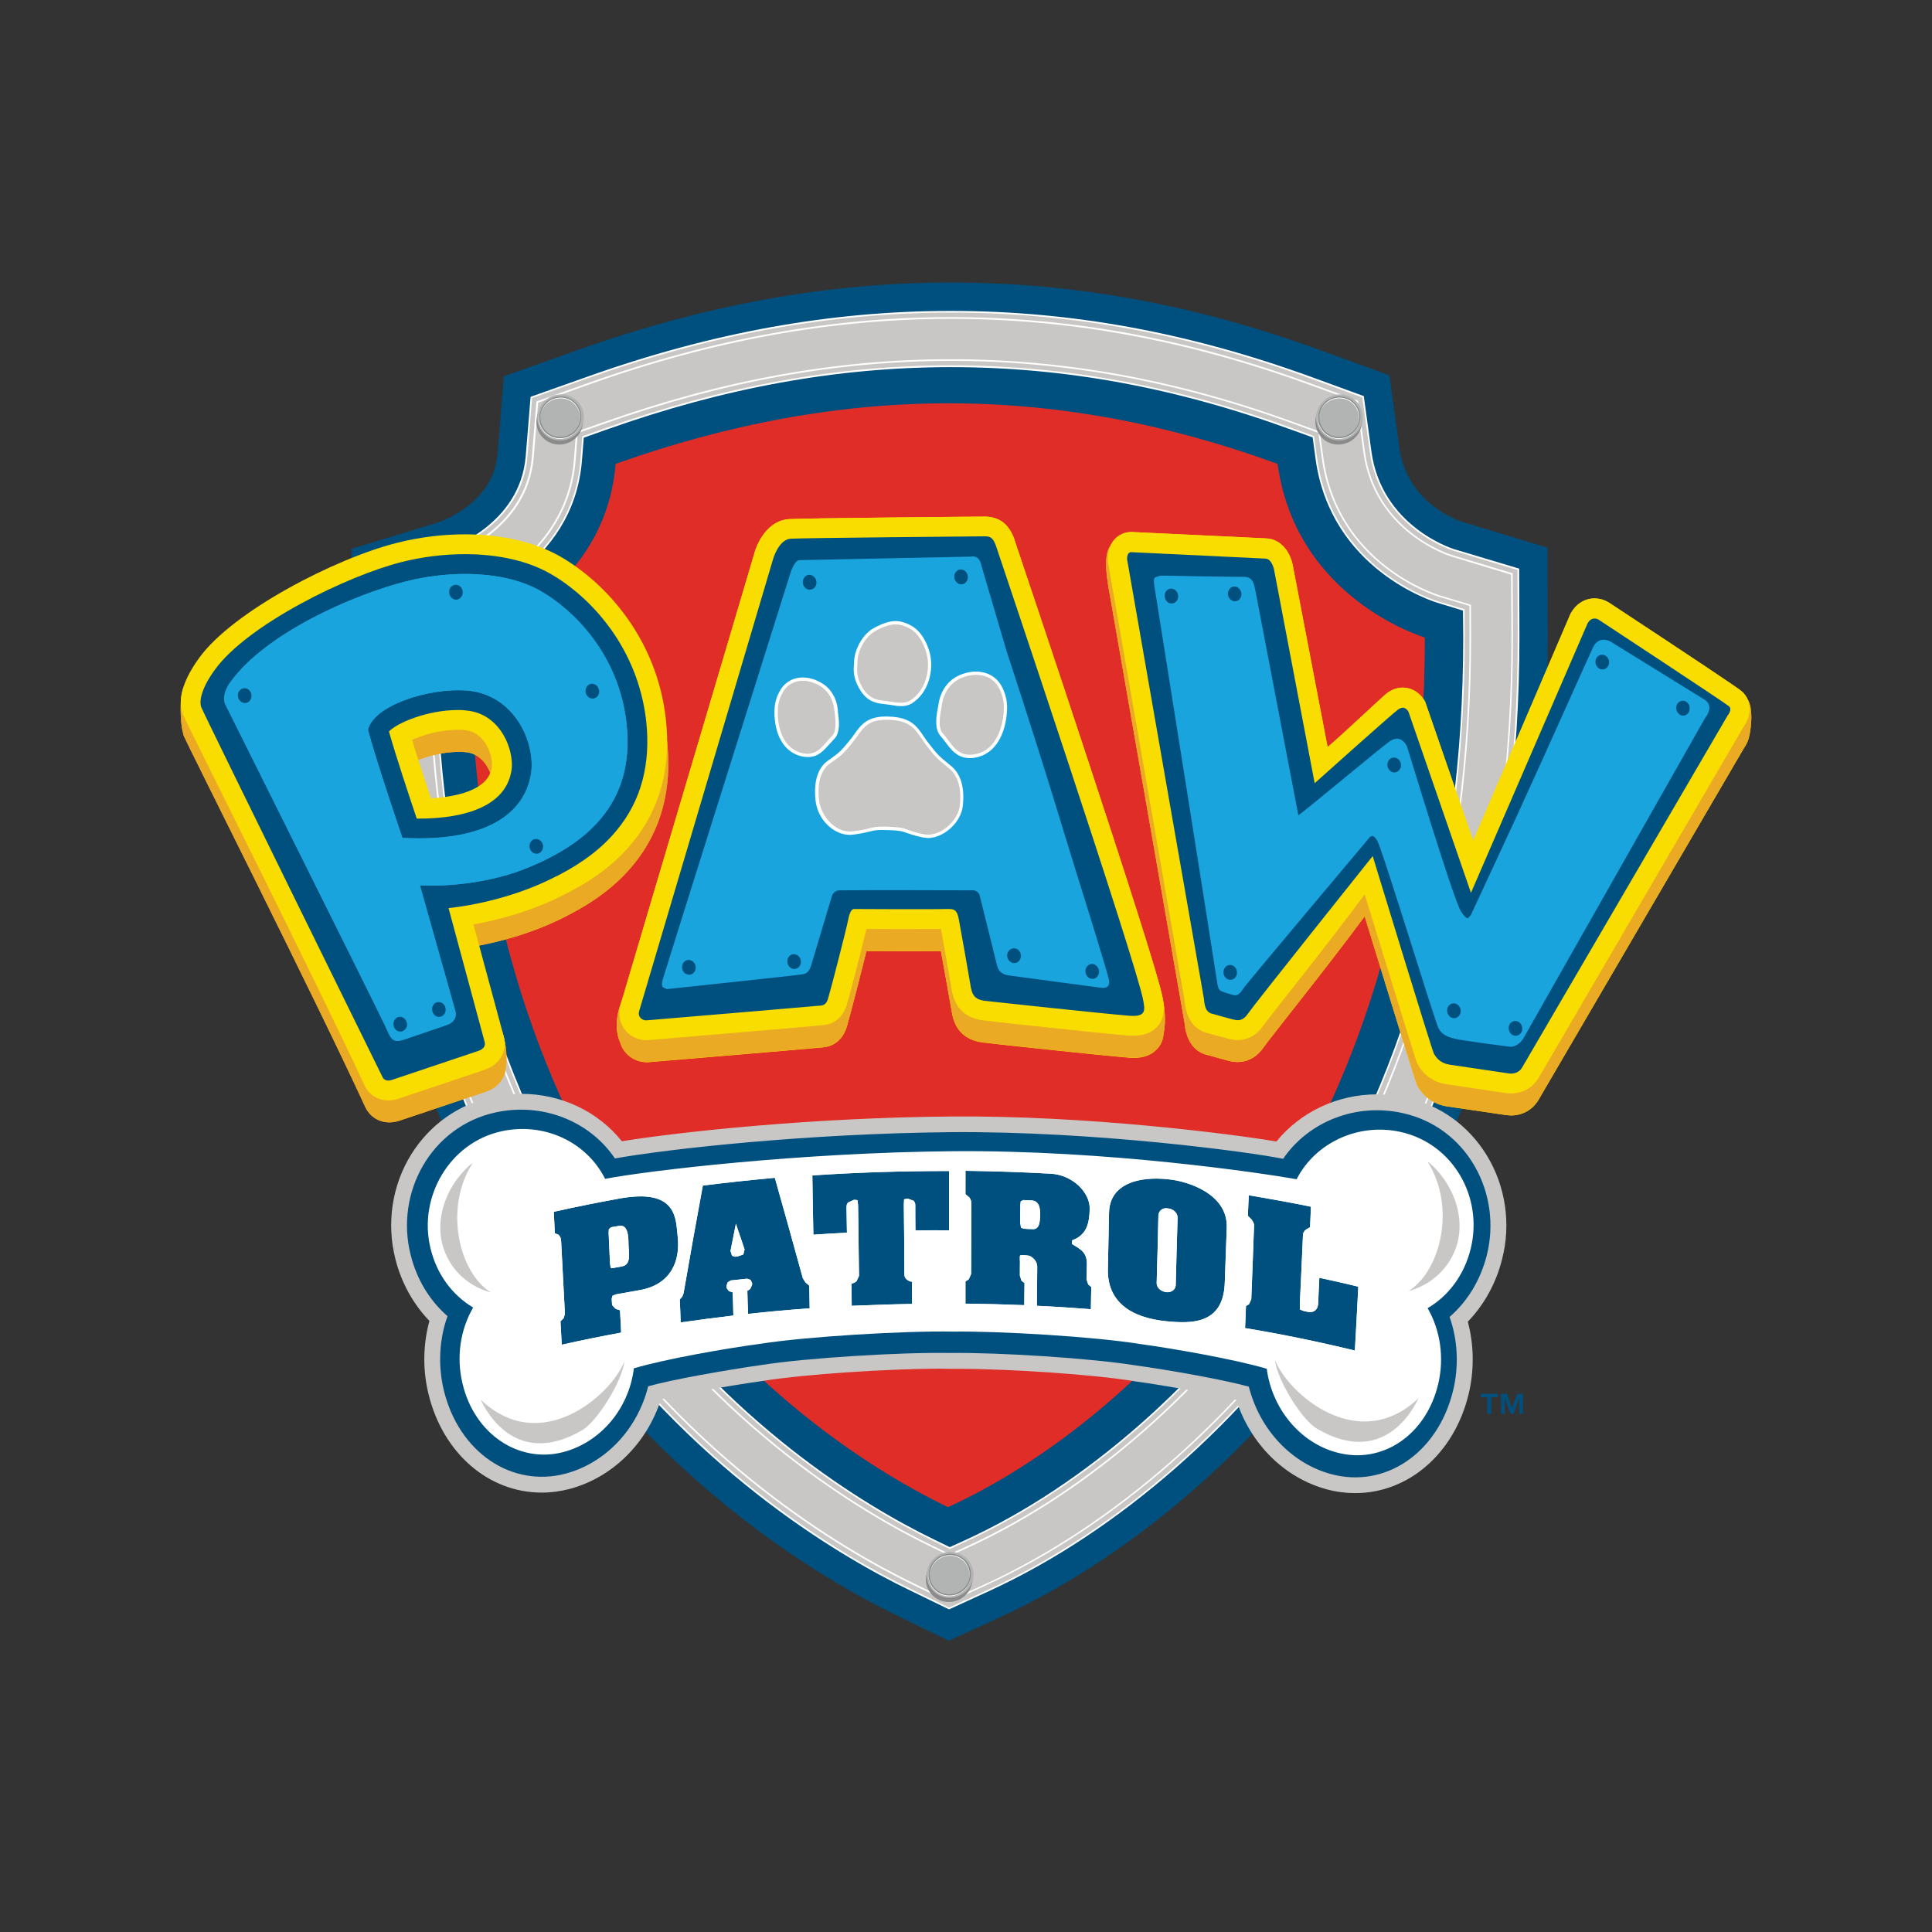 <?xml version="1.0" encoding="utf-8"?>
<!-- Generator: Adobe Illustrator 23.0.1, SVG Export Plug-In . SVG Version: 6.00 Build 0)  -->
<svg version="1.1" id="Layer_1" xmlns="http://www.w3.org/2000/svg" xmlns:xlink="http://www.w3.org/1999/xlink" x="0px" y="0px"
	 viewBox="0 0 300 300" style="enable-background:new 0 0 300 300;" xml:space="preserve">
<rect x="0" y="0" width="300" height="300" fill="#333333" stroke="none"/>
<style type="text/css">
	.st0{fill:#00507F;}
	.st1{fill-rule:evenodd;clip-rule:evenodd;fill:#C8C7C5;}
	.st2{fill:#FFFFFF;}
	.st3{fill-rule:evenodd;clip-rule:evenodd;fill:#00507F;}
	.st4{fill-rule:evenodd;clip-rule:evenodd;fill:#E02D28;}
	.st5{fill-rule:evenodd;clip-rule:evenodd;fill:#8A8B8A;}
	.st6{fill:#B2B4B3;}
	.st7{fill:#8A8B8A;}
	.st8{fill:#F9DD00;}
	.st9{fill:#EBAA23;}
	.st10{fill:#19A4DE;}
	.st11{fill:#C8C7C5;}
	.st12{fill-rule:evenodd;clip-rule:evenodd;fill:#FFFFFF;}
</style>
<g>
	<path class="st0" d="M139.38,250.91c-12.14-5.87-35.36-19.82-54.5-47.12c-20.1-28.7-30.3-63.9-30.3-104.68V85.22l13.29-4.04
		c0.33-0.1,8.74-2.89,9.39-10.65l0.98-12.1l11.43-4.06c19.86-7.06,38.85-10.5,58.01-10.5c19.22,0,38.03,3.45,57.48,10.56l10.59,3.86
		l1.54,11.2c1.21,8.8,9.41,11.45,9.76,11.55l13.23,4l0.06,13.87c0,39.84-9.91,74.67-29.44,103.49
		c-14.52,21.42-34.75,39.16-55.53,48.68l-8.04,3.69L139.38,250.91z"/>
	<path class="st1" d="M235.75,88.42l-10.05-3.04c-0.47-0.14-11.28-3.63-12.9-15.28l-1.15-8.49l-8.06-2.95
		c-18.95-6.89-37.25-10.26-55.92-10.26c-18.63,0-37.13,3.34-56.51,10.24l-8.66,3.08l-0.74,9.15c-0.88,10.79-12.1,14.48-12.57,14.63
		l-10.09,3.06v10.54c0,39.82,9.93,74.16,29.48,102.09c18.54,26.46,41.01,39.96,52.76,45.66l6.03,2.91l6.09-2.79
		c20.06-9.17,39.61-26.34,53.68-47.1c19-28.06,28.66-62.03,28.66-100.93L235.75,88.42z M147.48,240.38l-2.42-1.17
		c-11-5.35-32.06-18.01-49.5-42.89C77,169.86,67.6,137.16,67.6,99.11v-4.25l4.06-1.21c0.7-0.23,17.23-5.56,18.56-22.09l0.31-3.69
		l3.49-1.23c18.46-6.58,36-9.76,53.66-9.76s35.02,3.2,53.01,9.76l3.24,1.19l0.47,3.43c2.34,17.07,18.17,22.03,18.83,22.22l4.08,1.23
		l0.02,4.25c0,37.15-9.15,69.5-27.2,96.13c-13.23,19.51-31.49,35.59-50.18,44.16L147.48,240.38z"/>
	<path class="st2" d="M147.38,249.9l-0.06-0.02l-6.03-2.93c-11.75-5.68-34.24-19.2-52.8-45.68c-19.59-27.94-29.5-62.3-29.5-102.16
		V88.47l10.17-3.08c0.49-0.16,11.59-3.82,12.47-14.54l0.76-9.23l8.74-3.1c19.39-6.91,37.87-10.24,56.55-10.24
		c18.69,0,36.99,3.36,55.96,10.26l8.14,2.97v0.08l1.17,8.49c1.58,11.57,12.35,15.02,12.8,15.18l10.15,3.04l0.04,10.63
		c0,38.93-9.64,72.92-28.68,101.01c-14.07,20.78-33.64,37.95-53.72,47.14L147.38,249.9z M59.23,88.67v10.44
		c0,39.78,9.91,74.13,29.48,102.01c18.52,26.42,40.97,39.92,52.7,45.6l5.97,2.91l6.03-2.77c20.04-9.17,39.59-26.3,53.64-47.04
		c19.01-28.04,28.62-61.99,28.62-100.88l-0.04-10.44l-9.97-3c-0.45-0.14-11.38-3.65-12.97-15.38l-1.15-8.41l-7.98-2.91
		c-18.93-6.91-37.23-10.26-55.88-10.26c-18.61,0-37.09,3.34-56.47,10.22l-8.59,3.04l-0.72,9.09c-0.88,10.87-12.19,14.58-12.66,14.75
		L59.23,88.67z M147.48,240.53l-2.48-1.21c-11-5.33-32.1-18.03-49.56-42.93c-18.56-26.48-27.98-59.22-27.98-97.29v-4.33l4.16-1.27
		c0.72-0.21,17.13-5.54,18.5-21.95l0.29-3.79l3.57-1.27c18.46-6.56,36.02-9.76,53.7-9.76c17.68,0,35.04,3.22,53.07,9.78l3.3,1.21
		l0.49,3.49c2.32,17.03,18.07,21.95,18.73,22.15l4.16,1.25l0.02,4.35c0,37.17-9.15,69.54-27.22,96.21
		c-13.21,19.53-31.53,35.63-50.22,44.18L147.48,240.53z M67.72,94.95v4.16c0,38.03,9.4,70.71,27.94,97.13
		c17.42,24.86,38.46,37.52,49.46,42.85l2.36,1.15l2.4-1.09c18.67-8.55,36.94-24.62,50.13-44.1c18.05-26.63,27.2-58.95,27.2-96.08
		l-0.04-4.16l-3.96-1.21c-0.68-0.21-16.57-5.15-18.93-22.34l-0.45-3.34l-3.18-1.15c-17.99-6.58-35.32-9.76-52.97-9.76
		c-17.64,0-35.18,3.18-53.62,9.74l-3.41,1.21l-0.29,3.61C89,88.16,72.4,93.53,71.7,93.74L67.72,94.95z"/>
	<path class="st1" d="M141.78,245.96c-11.67-5.66-33.95-19.06-52.37-45.33c-19.45-27.75-29.33-61.91-29.33-101.52v-9.81l9.39-2.85
		c0.53-0.18,12.35-4.06,13.27-15.49l0.68-8.53l8.08-2.87c19.28-6.85,37.64-10.19,56.17-10.19c18.56,0,36.74,3.36,55.59,10.22
		l7.49,2.73l1.07,7.9c1.7,12.27,13.11,15.92,13.58,16.08l9.37,2.83l0.06,9.79c0,38.71-9.6,72.49-28.51,100.39
		c-13.97,20.62-33.38,37.64-53.27,46.77l-5.68,2.58L141.78,245.96z M147.67,55.89c-17.76,0-35.43,3.22-53.99,9.79l-4.1,1.46
		l-0.33,4.33c-1.31,15.84-17.21,21.01-17.89,21.21l-4.74,1.44v4.98c0,38.26,9.46,71.16,28.12,97.77
		c17.58,25.07,38.81,37.83,49.89,43.2l2.85,1.39l2.89-1.31c18.81-8.62,37.27-24.84,50.58-44.51c18.15-26.79,27.36-59.34,27.36-96.68
		L228.28,94l-4.76-1.44c-0.64-0.2-15.88-4.96-18.15-21.42l-0.55-4.02l-3.8-1.39C182.91,59.11,165.45,55.89,147.67,55.89
		L147.67,55.89z"/>
	<path class="st2" d="M147.38,248.8l-0.06-0.02l-5.6-2.71c-11.67-5.66-33.99-19.08-52.43-45.39
		c-19.45-27.75-29.35-61.93-29.35-101.58v-9.89l9.5-2.89c0.49-0.16,12.23-4.04,13.15-15.38l0.7-8.6l8.16-2.91
		c19.28-6.85,37.68-10.19,56.21-10.19c18.58,0,36.78,3.34,55.63,10.22l7.57,2.75l0.02,0.08l1.07,7.9
		c1.66,12.19,12.99,15.84,13.48,15.98l9.46,2.85l0.04,9.89c0,38.73-9.58,72.53-28.51,100.47c-13.99,20.62-33.42,37.7-53.33,46.79
		L147.38,248.8z M60.2,89.39v9.72c0,39.59,9.87,73.72,29.31,101.44c18.4,26.26,40.7,39.65,52.33,45.29l5.54,2.69l5.62-2.56
		c19.86-9.11,39.28-26.13,53.21-46.73c18.91-27.86,28.49-61.62,28.49-100.31l-0.06-9.7l-9.27-2.81
		c-0.47-0.14-11.96-3.82-13.66-16.18l-1.07-7.84l-7.41-2.69c-18.83-6.85-37.01-10.2-55.55-10.2c-18.52,0-36.86,3.32-56.14,10.17
		l-7.98,2.85l-0.68,8.45c-0.94,11.51-12.84,15.45-13.37,15.61L60.2,89.39z M147.48,241.6l-2.91-1.41
		c-11.1-5.38-32.35-18.15-49.93-43.24c-18.69-26.65-28.16-59.57-28.16-97.85v-5.05l4.84-1.48c0.68-0.21,16.51-5.35,17.79-21.09
		l0.35-4.43l4.18-1.46c18.58-6.6,36.23-9.81,54.03-9.81c17.81,0,35.28,3.22,53.38,9.83l3.88,1.41l0.57,4.08
		c2.24,16.41,17.4,21.13,18.05,21.35l4.86,1.46l0.02,5.07c0,37.37-9.21,69.93-27.39,96.76c-13.33,19.67-31.78,35.9-50.63,44.53
		L147.48,241.6z M66.74,94.23v4.88c0,38.22,9.46,71.1,28.12,97.7c17.54,25.05,38.77,37.79,49.83,43.16l2.79,1.35l2.81-1.29
		c18.83-8.6,37.25-24.8,50.54-44.43c18.15-26.79,27.36-59.3,27.36-96.62l-0.02-4.9l-4.68-1.4c-0.66-0.2-15.96-4.98-18.24-21.54
		l-0.53-3.92l-3.73-1.37c-18.09-6.6-35.53-9.81-53.31-9.81c-17.76,0-35.41,3.22-53.93,9.79l-4.04,1.42l-0.33,4.25
		C88.09,87.42,72.09,92.61,71.4,92.81L66.74,94.23z"/>
	<path class="st3" d="M145.74,237.8c-10.87-5.27-31.67-17.78-48.92-42.38c-18.36-26.18-27.67-58.57-27.67-96.31v-3.08l2.97-0.9
		c0.72-0.23,18.22-5.87,19.67-23.45L92.01,69l2.54-0.9c18.28-6.5,35.67-9.66,53.13-9.66c17.46,0,34.63,3.18,52.49,9.66l2.34,0.88
		l0.35,2.48c2.48,18.07,19.22,23.32,19.92,23.53l2.97,0.9l0.02,3.1c0,36.82-9.05,68.86-26.93,95.26
		c-13.07,19.26-31.12,35.16-49.54,43.59l-1.78,0.82L145.74,237.8z"/>
	<path class="st4" d="M221.25,98.99c0,80.88-45.23,121.87-74.05,135.04c-27.2-13.17-74.22-51.2-74.22-134.92
		c0,0,20.92-6.36,22.61-27.08c35.2-12.51,68.29-12.57,102.79,0C201.27,93.12,221.25,98.99,221.25,98.99L221.25,98.99z"/>
	<path class="st5" d="M145.82,241.98c-1.8,0.9-2.56,3.04-1.7,4.8c0.88,1.78,3.04,2.48,4.84,1.6c1.81-0.9,2.58-3.04,1.7-4.82
		C149.78,241.8,147.62,241.1,145.82,241.98"/>
	<path class="st6" d="M145.94,241.35c-1.8,0.88-2.56,3.04-1.68,4.8c0.86,1.76,3.04,2.48,4.84,1.58c1.81-0.88,2.56-3.04,1.68-4.8
		c-0.6-1.25-1.87-1.97-3.2-1.97C147.03,240.96,146.47,241.08,145.94,241.35L145.94,241.35z"/>
	<path class="st2" d="M147.4,247.87c-1.25,0-2.36-0.68-2.91-1.79c-0.78-1.58-0.12-3.53,1.52-4.35c0.47-0.23,0.98-0.35,1.5-0.35
		c1.23,0,2.36,0.68,2.89,1.78c0.8,1.62,0.1,3.57-1.52,4.37C148.42,247.75,147.91,247.87,147.4,247.87 M147.52,241.57
		c-0.51,0-0.98,0.12-1.4,0.33c-1.54,0.76-2.19,2.6-1.46,4.1c0.53,1.03,1.58,1.68,2.75,1.68c0.49,0,0.96-0.12,1.4-0.33
		c1.54-0.74,2.17-2.58,1.42-4.1C149.72,242.21,148.67,241.57,147.52,241.57L147.52,241.57z"/>
	<path class="st7" d="M147.42,247.75c-1.25,0-2.36-0.68-2.91-1.78c-0.8-1.6-0.1-3.55,1.54-4.37c0.47-0.23,0.96-0.33,1.46-0.33
		c1.27,0,2.36,0.66,2.93,1.78c0.78,1.6,0.12,3.55-1.52,4.37C148.44,247.63,147.95,247.75,147.42,247.75 M147.52,241.47
		c-0.47,0-0.94,0.1-1.39,0.31c-1.52,0.76-2.19,2.59-1.44,4.12c0.51,1.01,1.56,1.66,2.73,1.66c0.49,0,0.96-0.1,1.4-0.33
		c1.54-0.74,2.19-2.6,1.42-4.1C149.76,242.09,148.71,241.47,147.52,241.47"/>
	<path class="st5" d="M206.29,62.25c-1.79,0.9-2.56,3.04-1.68,4.82c0.88,1.76,3.02,2.46,4.84,1.58c1.79-0.9,2.56-3.04,1.7-4.8
		C210.27,62.08,208.08,61.37,206.29,62.25"/>
	<path class="st6" d="M206.41,61.63c-1.8,0.9-2.56,3.04-1.7,4.8c0.9,1.78,3.06,2.48,4.86,1.58c1.8-0.88,2.58-3.02,1.68-4.8
		c-0.62-1.25-1.87-1.97-3.2-1.97C207.5,61.24,206.93,61.35,206.41,61.63"/>
	<path class="st2" d="M207.87,68.16c-1.25,0-2.36-0.7-2.91-1.8c-0.8-1.6-0.12-3.55,1.54-4.37c0.47-0.21,0.96-0.33,1.46-0.33
		c1.27,0,2.38,0.68,2.93,1.78c0.78,1.62,0.1,3.55-1.52,4.37C208.88,68.03,208.4,68.16,207.87,68.16L207.87,68.16z M207.97,61.86
		c-0.47,0-0.94,0.12-1.39,0.33c-1.54,0.76-2.19,2.6-1.44,4.1c0.51,1.03,1.56,1.68,2.73,1.68c0.49,0,0.96-0.14,1.4-0.33
		c1.54-0.76,2.17-2.61,1.44-4.1C210.19,62.5,209.16,61.86,207.97,61.86"/>
	<path class="st7" d="M207.91,68.05c-1.25,0-2.38-0.68-2.91-1.79c-0.82-1.6-0.12-3.55,1.52-4.35c0.47-0.23,0.98-0.35,1.48-0.35
		c1.25,0,2.36,0.68,2.91,1.78c0.8,1.62,0.1,3.57-1.52,4.37C208.92,67.93,208.42,68.05,207.91,68.05L207.91,68.05z M208.01,61.74
		c-0.49,0-0.96,0.12-1.4,0.31c-1.52,0.78-2.19,2.61-1.42,4.12c0.49,1.03,1.54,1.68,2.73,1.68c0.47,0,0.94-0.12,1.39-0.33
		c1.54-0.76,2.19-2.59,1.44-4.1C210.23,62.39,209.18,61.74,208.01,61.74L208.01,61.74z"/>
	<path class="st5" d="M85.35,62.25c-1.81,0.9-2.56,3.04-1.7,4.82c0.88,1.76,3.04,2.46,4.84,1.58c1.8-0.9,2.56-3.04,1.7-4.8
		C89.31,62.08,87.15,61.37,85.35,62.25L85.35,62.25z"/>
	<path class="st6" d="M85.47,61.63c-1.8,0.9-2.56,3.04-1.68,4.8c0.86,1.78,3.02,2.48,4.84,1.58c1.8-0.88,2.56-3.02,1.68-4.8
		c-0.62-1.25-1.87-1.97-3.2-1.97C86.56,61.24,86,61.35,85.47,61.63"/>
	<path class="st2" d="M86.93,68.16c-1.27,0-2.38-0.7-2.93-1.8c-0.78-1.6-0.1-3.55,1.54-4.37c0.47-0.21,0.96-0.33,1.48-0.33
		c1.25,0,2.36,0.68,2.91,1.78c0.8,1.62,0.1,3.55-1.52,4.37C87.95,68.03,87.44,68.16,86.93,68.16L86.93,68.16z M87.03,61.86
		c-0.49,0-0.96,0.12-1.39,0.33c-1.54,0.76-2.2,2.6-1.46,4.1c0.53,1.03,1.58,1.68,2.75,1.68c0.47,0,0.96-0.14,1.39-0.33
		c1.54-0.76,2.19-2.61,1.44-4.1C89.26,62.5,88.2,61.86,87.03,61.86L87.03,61.86z"/>
	<path class="st7" d="M86.95,68.05c-1.25,0-2.36-0.68-2.91-1.79c-0.78-1.6-0.1-3.55,1.54-4.35c0.45-0.23,0.96-0.35,1.48-0.35
		c1.23,0,2.36,0.68,2.89,1.78c0.8,1.62,0.1,3.57-1.5,4.37C87.97,67.93,87.46,68.05,86.95,68.05 M87.07,61.74
		c-0.51,0-0.96,0.12-1.4,0.31c-1.54,0.78-2.2,2.61-1.44,4.12c0.49,1.03,1.54,1.68,2.73,1.68c0.47,0,0.96-0.12,1.4-0.33
		c1.52-0.76,2.17-2.59,1.42-4.1C89.3,62.39,88.24,61.74,87.07,61.74"/>
	<path class="st8" d="M271.4,108.65c-0.21-0.53-0.55-0.98-1-1.35c-0.49-0.45-7.41-5.07-20.6-13.76l-0.14-0.06
		c-0.25-0.18-1-0.55-2.01-0.57h-0.08c-1.54,0.02-2.87,0.9-3.67,2.34l-0.12,0.27l-15.02,35.02l-7.47-21.6
		c-0.57-1.05-1.76-2.15-3.43-2.17h-0.06c-0.76,0-1.52,0.25-2.2,0.7h-0.02l-0.18,0.14c-0.59,0.41-7.22,6.71-9.25,8.39l-5.37-28.02
		c-0.35-2.13-1.78-4.29-4.18-4.39l-20.78-0.98h-0.25c-1.23,0.02-2.44,0.7-3.1,2.03l-0.31,0.57c-0.8,1.7-0.14,5.13-0.14,5.13
		l0.02,0.29l0.02,0.14c0.1,0.57,11.78,67.47,11.9,68.14v0.16c0.41,3.4,2.2,4.49,3.73,4.8c3.18,0.9,3.57,0.98,3.81,1l0.62,0.04h0.1
		c1.62-0.02,3.04-0.84,4.04-2.34c0.64-0.98,10.15-12.8,15.65-20.29c0,0,7.9,25.79,8.14,26.24c1,1.81,2.6,2.95,4.62,3.28l9.21,1.35
		l0.68,0.06h0.12c1.78-0.02,3.32-0.9,4.21-2.4l31.88-54.59c0.33-0.45,0.76-1.21,0.9-2.15l0.02-0.04
		C271.91,112.81,272.24,110.04,271.4,108.65 M224.75,162.42c-0.29-0.58-4.43-21.01-9.46-30.67c-0.41-0.74-1.17-1.25-2.01-1.27h-0.08
		c-0.84-0.02-1.6,0.41-2.05,1.13c-4.33,7.02-18.05,22.42-19.24,24.27c-0.55-0.14-1.6-0.41-2.56-0.7l-0.02-0.16l-0.08-0.51
		c-0.06-0.47-8.18-46.83-10.97-62.81l17.23,0.82l6.3,32.98c0.16,0.84,0.72,1.52,1.52,1.81l0.78,0.16c0.55,0,1.09-0.18,1.52-0.55
		c2.19-1.79,10.09-9.15,11.79-10.5l8.96,26.93c0.45,0.7,1.19,1.13,1.99,1.13h0.2c0.88-0.06,1.66-0.62,2.01-1.44l17.56-40.58
		c5.44,3.57,12.39,8.16,16.16,10.69l-29.81,51.08l-9.02-1.33C225.06,162.85,224.9,162.68,224.75,162.42"/>
	<path class="st8" d="M180.49,154.78c-1.05-5.87-22.09-68.35-22.99-71.02l-0.02-0.06c-0.84-2.32-2.26-3.41-4.45-3.49h-0.16
		c-0.21,0-28.29,0.25-30.38,0.41c-2.93,0.18-4.72,2.99-5.37,5.33c-0.16,0.57-2.58,8.7-5.87,19.82
		c-5.42,18.3-13.42,45.25-14.71,49.66l-0.35,1c-1.03,3.41,0.12,5.46,0.12,5.46l0,0c0.12,0.43,0.29,0.84,0.57,1.21
		c0.9,1.33,2.34,1.81,3.4,1.85h0.08h0.23c0.14,0,25.97-2.18,27.3-2.32c1.07-0.12,2.95-0.72,3.69-3.49v-0.04
		c0.25-0.78,2.32-8.74,2.95-11.41c2.97,0.02,8.86,0.04,11.57,0c0.39,2.07,1.25,6.99,1.72,9.6c0.45,2.63,2.01,4.18,4.64,4.57
		c1.03,0.16,18.89,2.07,22.65,2.36l0.62,0.06h0.18c1.78,0.02,3.1-0.53,3.96-1.62c0.53-0.66,0.74-1.39,0.8-2.07
		c0.21-1.05,0.43-3.02-0.14-5.6L180.49,154.78z M153.2,152.98h-0.02l0,0c-0.02-0.1-1.6-9.05-1.87-10.5
		c-0.18-0.92-0.7-3.67-3.77-3.77h-0.43c-1.03,0.08-12.19,0.04-14.26,0.02l-0.23-0.02c-1.72,0-2.81,1.25-3.3,3.73
		c-0.23,1.23-2.5,10.01-2.91,11.34c-3.14,0.29-14.34,1.25-21.03,1.81c0.23-1.29,0.39-2.26,0.39-2.26l-1.58-1
		c5.44-18.34,17.54-59.14,18.19-61.37l0.02-0.04c0.12-0.47,0.49-1.19,0.74-1.44c2.6-0.1,25.48-0.33,29.31-0.37
		c5.31,15.79,17.85,53.38,21.62,66.07C168.45,154.66,153.92,153.1,153.2,152.98"/>
	<path class="st9" d="M271.36,108.57c-0.92-1.37-2.85-0.78-2.85-0.78l0.25,1.76c-2.79-1.89-9.15-6.13-18.97-12.59l-0.14-0.08
		c-0.27-0.16-1-0.53-2.01-0.53h-0.08c-1.54,0-2.87,0.86-3.67,2.32l-0.12,0.27l-15.02,35.02l-7.47-21.58
		c-0.57-1.07-1.76-2.17-3.43-2.19h-0.06c-0.76,0-1.52,0.25-2.2,0.7l-0.02,0.02l-0.18,0.12c-0.57,0.43-7.22,6.73-9.25,8.39
		l-5.37-28.02c-0.35-2.13-1.78-4.29-4.18-4.37l-20.14-0.96c-0.74-1.07-1.7-2.48-1.7-2.67c0-0.35-1.81,0.12-2.61,1.81
		c-0.8,1.7-0.14,5.11-0.14,5.11l0.02,0.31l0.02,0.14c0.1,0.57,11.8,67.47,11.9,68.14v0.16c0.41,3.4,2.2,4.49,3.73,4.78
		c3.18,0.92,3.55,0.99,3.81,1.01l0.62,0.04h0.1c1.62-0.02,3.04-0.84,4.04-2.34c0.64-0.98,10.15-12.8,15.65-20.29
		c0,0,7.9,25.79,8.14,26.24c1,1.81,2.6,2.95,4.62,3.28l9.21,1.35l0.68,0.06h0.12c1.78-0.02,3.32-0.9,4.21-2.4l31.88-54.57
		c0.33-0.47,0.76-1.25,0.88-2.17l0.04-0.02C271.93,112.81,272.26,109.96,271.36,108.57 M234.48,167.63l-9.02-1.31
		c-0.41-0.06-0.57-0.23-0.72-0.49c-0.31-0.57-4.43-20.99-9.46-30.65c-0.41-0.76-1.17-1.27-2.03-1.29h-0.06
		c-0.84,0-1.6,0.43-2.05,1.13c-4.33,7.02-18.05,22.42-19.24,24.27c-0.55-0.14-1.6-0.43-2.56-0.68l-0.02-0.18l-0.08-0.49
		c-0.08-0.53-9.66-55.32-11.55-66.26l17.81,0.84l6.3,32.98c0.16,0.84,0.72,1.54,1.52,1.83l0.78,0.14c0.55,0,1.09-0.18,1.52-0.55
		c2.19-1.79,10.09-9.15,11.79-10.5l8.96,26.93c0.45,0.7,1.19,1.13,1.99,1.13h0.2c0.88-0.08,1.66-0.62,2.01-1.44l17.56-40.58
		c6.24,4.1,14.44,9.52,17.6,11.65L234.48,167.63z"/>
	<path class="st9" d="M180.53,154.97c-0.41-1.89-1.19-2.89-1.89-3.38c-5.35-17.6-20.37-62.18-21.13-64.43l-0.02-0.06
		c-0.84-2.32-2.26-3.41-4.45-3.47h-0.16c-0.21,0-28.29,0.23-30.38,0.37c-2.93,0.21-4.72,3-5.37,5.37c-0.16,0.55-2.58,8.68-5.87,19.8
		c-3.96,13.37-9.29,31.36-12.39,41.79c-0.86,1.31-2.07,3.36-2.67,5.44c-1.03,3.41,0.12,5.46,0.12,5.46l0,0
		c0.12,0.43,0.29,0.84,0.57,1.23c0.9,1.31,2.34,1.79,3.4,1.83h0.08h0.23c0.14,0,25.97-2.18,27.3-2.32c1.07-0.12,2.95-0.72,3.69-3.49
		v-0.04c0.25-0.78,2.32-8.74,2.95-11.41c2.97,0.02,8.86,0.04,11.57,0c0.39,2.07,1.25,6.99,1.72,9.6c0.45,2.63,2.01,4.18,4.64,4.57
		c1.03,0.16,18.89,2.07,22.65,2.36l0.62,0.06h0.18c1.78,0.02,3.1-0.53,3.96-1.62c0.53-0.66,0.74-1.39,0.8-2.07
		C180.88,159.52,181.1,157.55,180.53,154.97 M153.2,156.4h-0.02l0,0c-0.02-0.1-1.6-9.05-1.87-10.5c-0.18-0.9-0.7-3.67-3.77-3.75
		h-0.12h-0.31c-1.03,0.06-12.19,0.02-14.26,0h-0.23c-1.72-0.02-2.81,1.23-3.3,3.71c-0.23,1.23-2.5,10.01-2.91,11.36
		c-3.24,0.29-15.08,1.29-21.7,1.85c0.51-2.56,1.05-5.74,1.05-5.74l-1.58-1c5.44-18.34,17.54-59.14,18.19-61.37l0.02-0.04
		c0.12-0.47,0.49-1.19,0.74-1.44c2.6-0.1,25.48-0.33,29.31-0.37c5.97,17.78,21.11,63.22,22.59,69.56
		C170.41,158.29,153.96,156.51,153.2,156.4"/>
	<path class="st8" d="M234.56,169.78l-0.68-0.04l-9.21-1.37c-2.03-0.29-3.63-1.42-4.62-3.26c-0.23-0.45-8.14-26.24-8.14-26.24
		c-5.5,7.49-15,19.3-15.67,20.29c-0.98,1.5-2.4,2.32-4.02,2.34h-0.1l-0.62-0.04c-0.23-0.04-0.62-0.1-3.81-1
		c-1.52-0.31-3.32-1.4-3.73-4.82v-0.16c-0.1-0.66-11.8-67.55-11.9-68.12l-0.02-0.12l-0.02-0.33v-0.06
		c-0.02-2.75,1.78-4.21,3.55-4.23h0.27l20.76,1c2.4,0.08,3.82,2.24,4.18,4.37l5.37,28.02c2.03-1.68,8.66-7.96,9.23-8.39l0.19-0.12
		l0.02-0.02c0.68-0.45,1.44-0.7,2.2-0.7h0.06c1.68,0.02,2.87,1.11,3.45,2.19l7.45,21.6l15.02-35.04l0.12-0.27
		c0.8-1.44,2.13-2.32,3.67-2.32h0.08c1.01,0,1.74,0.37,2.01,0.55l0.14,0.06c13.17,8.68,20.12,13.31,20.6,13.76
		c0.76,0.62,1.21,1.54,1.29,2.56c0.08,1.33-0.49,2.38-0.92,2.95l-31.86,54.59c-0.92,1.5-2.46,2.36-4.23,2.38H234.56L234.56,169.78z
		 M213.25,130.48c0.86,0.02,1.62,0.53,2.03,1.27c5.03,9.66,9.15,30.09,9.46,30.67c0.16,0.25,0.31,0.43,0.72,0.49l9,1.33l31.28-53.54
		c-3.16-2.13-11.36-7.55-17.58-11.67l-17.58,40.58c-0.35,0.84-1.13,1.41-1.99,1.46h-0.21c-0.8,0-1.54-0.43-1.99-1.13L217.43,113
		c-1.7,1.37-9.6,8.72-11.79,10.5c-0.43,0.37-0.98,0.57-1.52,0.57l-0.78-0.16c-0.8-0.29-1.37-0.98-1.52-1.81l-6.3-32.98l-17.81-0.84
		c1.89,10.95,11.47,65.74,11.57,66.24l0.06,0.51l0.02,0.16c0.96,0.29,2.01,0.57,2.56,0.7c1.19-1.85,14.91-17.25,19.26-24.29
		c0.43-0.7,1.19-1.13,2.03-1.11L213.25,130.48L213.25,130.48z"/>
	<path class="st0" d="M175.01,86.82c0,0,11.8,67.57,11.92,68.16c0.1,0.64,0.06,2.24,1.4,2.46c0,0,3.1,0.9,3.53,0.94
		c0.39,0.08,1.19,0.12,1.89-0.94c0.96-1.42,19.4-24.51,19.4-24.51s9.17,30.05,9.5,30.67c0.35,0.64,1.01,1.5,2.44,1.72l9.25,1.37
		c0,0,1.33,0.23,2.01-0.92l31.94-54.71c0,0,0.76-0.88,0.18-1.39c-0.59-0.53-20.29-13.48-20.29-13.48s-0.99-0.6-1.66,0.6
		l-18.11,41.85l-9.7-28.1c0,0-0.51-1.09-1.5-0.43l-0.08,0.04c-1.03,0.74-12.99,11.47-12.99,11.47l-6.28-33.03
		c0,0-0.31-1.83-1.39-1.85l-20.82-1C175.65,85.74,175.01,85.65,175.01,86.82"/>
	<path class="st10" d="M179.44,91.03c0,0,9.6,60.21,9.7,61.23c0.12,1,0.27,1.37,0.66,1.52c0.59,0.21,1,0.33,1.74,0.55
		c0.53,0.12,0.82-0.04,1.41-1c0.45-0.72,19.63-23.47,19.63-23.47s0.64-0.88,1.48,0.66c0.84,1.54,9.05,28.39,9.46,29.05
		c0.41,0.68,0.86,1.31,3.2,1.68c2.32,0.39,7.65,1.09,7.65,1.09s1.29,0.23,2.2-1.48l28.06-49.52c0,0,1.29-1.48,0.1-2.46l-14.44-8.92
		c0,0-1.77-1.29-2.71,0.53c-0.94,1.85-18.75,41.21-18.97,41.56c-0.33,0.57-0.64,1.52-1.89-0.43c-1.27-1.95-8.45-25.66-8.45-25.66
		s-0.78-1.93-2.56-0.59c-1.78,1.33-14.24,11.57-14.24,11.57s-6.17-32.43-6.54-34.3c-0.37-1.89-0.41-2.89-1.83-2.87
		c-1.97,0-12.06-0.23-12.84-0.2C179.5,89.63,179.23,89.55,179.44,91.03"/>
	<path class="st10" d="M234.54,162.54l-0.21-0.02c-0.04,0-5.33-0.68-7.63-1.07c-2.32-0.39-2.85-0.99-3.32-1.76
		c-0.45-0.7-8.66-27.57-9.48-29.07c-0.29-0.55-0.58-0.82-0.86-0.82l-0.33,0.18c-0.12,0.18-19.16,22.75-19.61,23.47
		c-0.45,0.7-0.8,1.09-1.29,1.11l-0.33-0.06c-0.7-0.2-1.13-0.31-1.74-0.55c-0.53-0.2-0.66-0.7-0.78-1.66
		c-0.12-1.01-9.6-60.64-9.7-61.23c-0.12-0.82-0.12-1.17,0.08-1.4l0.78-0.25l0.14-0.02c0.37-0.02,3.14,0.04,6.07,0.1
		c2.85,0.04,5.8,0.1,6.77,0.08c1.44,0,1.62,0.96,1.91,2.56l0.1,0.49c0.33,1.76,5.89,30.81,6.5,33.99
		c1.27-0.9,12.41-10.19,14.01-11.38c0.45-0.33,0.88-0.51,1.27-0.53c1.07,0,1.54,1.15,1.58,1.19c0.08,0.16,7.16,23.69,8.39,25.64
		c0.61,0.94,0.94,1.07,1.07,1.07l0.45-0.49l0.08-0.16c0.12-0.23,3.53-7.61,7.14-15.39c4.78-10.42,11.3-25.11,11.82-26.15
		c0.35-0.68,0.9-1.05,1.54-1.07c0.76,0,1.4,0.43,1.42,0.47l14.44,8.92c0.37,0.29,0.57,0.64,0.61,1.05c0.04,0.88-0.62,1.66-0.66,1.7
		l-28.06,49.48C235.97,162.37,234.95,162.54,234.54,162.54 M213.04,129.41c0.41,0,0.8,0.33,1.17,1.01
		c0.98,1.81,9.07,28.45,9.46,29.05c0.37,0.58,0.74,1.19,3.06,1.58c2.3,0.39,7.59,1.07,7.65,1.09c0.06,0,1.19,0.16,2.01-1.39
		l28.1-49.52c0.02-0.04,0.61-0.74,0.57-1.42l-0.45-0.76l-14.4-8.92c-0.02-0.02-0.58-0.41-1.25-0.41c-0.51,0-0.94,0.31-1.23,0.88
		c-0.53,1.03-7.02,15.69-11.82,26.11c-4.37,9.46-7.04,15.3-7.14,15.45l-0.1,0.16c-0.16,0.29-0.37,0.66-0.74,0.68
		c-0.39,0-0.82-0.39-1.37-1.27c-1.25-1.93-8.31-25.48-8.43-25.68c-0.04-0.06-0.43-0.96-1.25-0.94c-0.31,0-0.68,0.14-1.05,0.41
		c-1.78,1.33-14.18,11.51-14.26,11.57l-0.21,0.16l-0.06-0.29c-0.06-0.31-6.19-32.41-6.54-34.3l-0.1-0.47
		c-0.29-1.58-0.41-2.24-1.56-2.22c-0.98,0-3.92-0.06-6.77-0.12c-2.91-0.04-5.66-0.1-6.07-0.08h-0.14l-0.51,0.14
		c-0.12,0.14-0.04,0.68,0.02,1.07c0.37,2.46,9.56,60.23,9.7,61.25c0.1,1.01,0.25,1.25,0.53,1.35c0.59,0.23,1.01,0.35,1.7,0.53
		l0.25,0.04c0.27,0,0.49-0.16,1-0.94c0.43-0.7,19.47-23.28,19.61-23.49C212.43,129.7,212.67,129.41,213.04,129.41"/>
	<path class="st0" d="M182.95,92.55c0.02,0.64-0.43,1.15-1.01,1.17c-0.59,0-1.07-0.51-1.09-1.15c-0.04-0.64,0.41-1.17,1.01-1.17
		C182.43,91.4,182.91,91.91,182.95,92.55"/>
	<path class="st0" d="M192.77,92.22c0.02,0.62-0.43,1.15-0.99,1.15c-0.59,0-1.07-0.51-1.11-1.13c-0.02-0.64,0.43-1.17,1.01-1.17
		C192.24,91.07,192.73,91.58,192.77,92.22L192.77,92.22z"/>
	<path class="st0" d="M217.55,118.78c0.02,0.62-0.45,1.15-1.01,1.17c-0.58,0-1.07-0.51-1.11-1.13c-0.02-0.66,0.43-1.19,1.02-1.19
		C217.02,117.63,217.53,118.13,217.55,118.78"/>
	<path class="st0" d="M226.82,156.94c0.02,0.64-0.43,1.15-1.02,1.17c-0.58,0-1.07-0.51-1.09-1.15c-0.04-0.64,0.43-1.15,1.02-1.17
		C226.29,155.79,226.8,156.32,226.82,156.94"/>
	<path class="st0" d="M236.38,159.67c0.04,0.64-0.43,1.15-1.02,1.17c-0.58,0-1.07-0.51-1.09-1.15c-0.04-0.62,0.43-1.15,1.01-1.15
		C235.87,158.52,236.36,159.03,236.38,159.67"/>
	<path class="st0" d="M262.37,109.94c0.04,0.64-0.41,1.17-1.01,1.19c-0.57,0-1.05-0.53-1.07-1.15c-0.04-0.64,0.41-1.15,0.99-1.17
		C261.86,108.79,262.37,109.31,262.37,109.94"/>
	<path class="st0" d="M249.86,102.8c0.02,0.62-0.45,1.15-1.01,1.15c-0.61,0.02-1.07-0.49-1.11-1.13c-0.02-0.64,0.43-1.15,1.01-1.15
		C249.33,101.65,249.84,102.15,249.86,102.8"/>
	<path class="st0" d="M192.08,150.99c0.04,0.62-0.43,1.15-1.01,1.15c-0.59,0.02-1.07-0.51-1.09-1.13c-0.02-0.64,0.43-1.17,1.02-1.17
		C191.56,149.82,192.08,150.35,192.08,150.99"/>
	<path class="st8" d="M100.28,161.53c-1.05-0.04-2.5-0.53-3.4-1.83c-0.72-1.05-0.9-2.4-0.53-3.67c0.21-0.68,9.05-30.52,14.91-50.26
		c3.3-11.14,5.72-19.26,5.87-19.82c0.64-2.32,2.44-5.15,5.37-5.35c2.09-0.14,30.17-0.39,30.38-0.37h0.16
		c2.18,0.06,3.61,1.15,4.47,3.47v0.06c0.9,2.67,21.93,65.15,22.99,71.02l0.04,0.19c0.18,1.01,0.51,2.75-0.66,4.23
		c-0.86,1.11-2.19,1.64-3.96,1.62h-0.18l-0.62-0.02c-3.77-0.31-21.62-2.22-22.65-2.38c-2.61-0.41-4.19-1.93-4.66-4.57
		c-0.45-2.63-1.31-7.53-1.7-9.6c-2.71,0.02-8.6,0.02-11.57,0c-0.62,2.67-2.69,10.63-2.95,11.41v0.04c-0.74,2.77-2.61,3.36-3.69,3.47
		c-1.33,0.18-27.16,2.32-27.3,2.34h-0.23L100.28,161.53L100.28,161.53z M123.13,86.09c-0.25,0.23-0.62,0.96-0.74,1.42l-0.02,0.04
		c-0.74,2.58-17.01,57.46-20.23,68.31c5.39-0.45,20.53-1.74,24.29-2.07c0.39-1.35,2.65-10.13,2.89-11.36
		c0.49-2.48,1.58-3.73,3.3-3.73l0.23,0.02c2.07,0.02,13.23,0.06,14.26-0.02h0.41c3.08,0.1,3.61,2.85,3.79,3.77
		c0.27,1.46,1.85,10.4,1.87,10.5l0,0h0.02c0.76,0.12,17.21,1.87,21.83,2.28c-1.46-6.34-16.62-51.78-22.59-69.56
		C148.63,85.72,125.72,85.96,123.13,86.09"/>
	<path class="st0" d="M177.51,155.28c-1.01-5.6-22.87-70.56-22.87-70.56c-0.49-1.35-0.96-1.42-1.74-1.44
		c-0.6,0-28.27,0.25-30.15,0.37c-1.87,0.16-2.71,3.18-2.71,3.18s-20.45,69.05-20.78,70.13c-0.33,1.07,0.64,1.52,1.11,1.48
		c0.51-0.02,25.91-2.19,27.14-2.3c0.94-0.12,1.03-1.03,1.17-1.44c0.25-0.76,2.75-10.44,3-11.77c0.25-1.31,0.57-1.78,0.94-1.78
		c0.37,0.02,13.39,0.06,14.61,0c1.25-0.06,1.46,0.57,1.68,1.74c0.23,1.21,1.4,7.77,1.85,10.46c0.29,1.6,1.07,1.87,2.07,2.05
		c1.02,0.12,18.73,2.03,22.46,2.32C178.11,157.96,177.76,156.75,177.51,155.28"/>
	<path class="st10" d="M163.46,124.2c-3.57-11.59-7.34-23-7.34-23l-4.04-13.74c-0.06-0.21-0.25-0.86-1.05-0.88l-0.08,0.02h-0.2
		l-26.63,0.59c-0.43,0-1,1.09-1.19,1.83c0,0-19.43,61.64-19.82,63c-0.43,1.48,0.25,1.39,0.86,1.33c0.59-0.04,20.1-2.11,20.64-2.22
		c0.84-0.18,1-0.66,1.39-1.97c0.37-1.31,2.95-9.93,2.95-9.93c0.18-0.66,0.66-1.15,1.42-1.17c5.31-0.06,18.11,0,20.74,0.02
		c0.57,0,1.07,0.41,1.19,1c0,0,2.46,9.85,2.63,10.61c0.21,0.84,0.51,1.44,1.78,1.6c1.11,0.16,11.12,1.5,14.15,1.91
		c0.92,0.12,1.37-0.14,1.11-1.15C171.58,150.35,167.03,135.77,163.46,124.2"/>
	<path class="st10" d="M103.58,153.59l-0.64-0.27c-0.2-0.27-0.2-0.68,0-1.33c0.39-1.37,19.63-62.42,19.8-63.02
		c0.2-0.66,0.8-1.99,1.37-1.99l26.65-0.55l0.16-0.02l0.12-0.02c0.43,0.02,1,0.19,1.23,1.01l4.04,13.74c0.04,0.1,3.8,11.53,7.34,23
		c1.11,3.69,2.36,7.67,3.51,11.43c2.56,8.18,4.74,15.26,5,16.43c0.12,0.51,0.1,0.84-0.08,1.09c-0.21,0.27-0.63,0.37-1.23,0.27
		c-3.02-0.39-13.03-1.74-14.15-1.89c-1.44-0.2-1.74-0.94-1.93-1.76c-0.16-0.72-2.62-10.5-2.63-10.6c-0.12-0.51-0.53-0.84-1.01-0.86
		c-2.44,0-15.41-0.06-20.72,0c-0.66,0-1.09,0.37-1.27,1.01c-0.04,0.1-2.58,8.64-2.97,9.93c-0.35,1.23-0.55,1.91-1.5,2.09
		c-0.62,0.14-20.51,2.24-20.66,2.26h-0.06L103.58,153.59 M151.03,86.78l-0.08,0.02h-0.18l-26.65,0.59c-0.23,0-0.8,0.86-1.01,1.7
		c-0.2,0.62-19.43,61.66-19.82,63c-0.2,0.66-0.12,0.92-0.06,1l0.33,0.12l0.31-0.02h0.06c1.01-0.1,20.16-2.15,20.64-2.24
		c0.72-0.14,0.88-0.57,1.25-1.83c0.37-1.31,2.93-9.85,2.95-9.93c0.2-0.8,0.78-1.27,1.6-1.29c5.31-0.08,18.3-0.02,20.74,0.02
		c0.66,0,1.23,0.47,1.39,1.13c0,0.1,2.46,9.87,2.63,10.59c0.18,0.76,0.39,1.31,1.62,1.46c1.09,0.16,11.1,1.5,14.13,1.91
		c0.45,0.04,0.76,0.02,0.9-0.16c0.1-0.14,0.12-0.39,0.02-0.76c-0.25-1.15-2.46-8.21-4.98-16.39c-1.17-3.77-2.4-7.77-3.53-11.43
		c-3.53-11.45-7.3-22.89-7.34-23l-4.04-13.76C151.83,87.19,151.64,86.8,151.03,86.78"/>
	<path class="st0" d="M126.78,90.41c0.02,0.64-0.43,1.15-1.03,1.15c-0.59,0.02-1.07-0.49-1.09-1.13c-0.02-0.64,0.43-1.17,1.01-1.17
		C126.25,89.26,126.74,89.76,126.78,90.41"/>
	<path class="st0" d="M108.03,150.19c0.02,0.64-0.45,1.17-1.01,1.17c-0.6,0-1.09-0.51-1.11-1.13c-0.02-0.64,0.43-1.17,1.01-1.17
		C107.5,149.04,107.99,149.57,108.03,150.19"/>
	<path class="st0" d="M124.36,149.29c0.04,0.64-0.43,1.17-1.01,1.17c-0.59,0.02-1.07-0.51-1.09-1.13c-0.04-0.64,0.43-1.17,1.01-1.17
		C123.83,148.16,124.34,148.67,124.36,149.29L124.36,149.29z"/>
	<path class="st0" d="M158.52,148.38c0.02,0.64-0.43,1.17-1.02,1.17c-0.58,0-1.07-0.49-1.11-1.13c-0.02-0.64,0.45-1.15,1.03-1.17
		C158.02,147.24,158.5,147.75,158.52,148.38L158.52,148.38z"/>
	<path class="st0" d="M170.66,150.83c0.02,0.64-0.43,1.17-1.02,1.17c-0.58,0-1.07-0.51-1.09-1.15c-0.04-0.62,0.41-1.15,1-1.17
		C170.13,149.68,170.62,150.19,170.66,150.83L170.66,150.83z"/>
	<path class="st0" d="M150.29,89.57c0.02,0.64-0.43,1.15-1.01,1.17c-0.59,0-1.07-0.53-1.11-1.15c-0.02-0.64,0.45-1.17,1.03-1.17
		C149.76,88.42,150.25,88.92,150.29,89.57"/>
	<path class="st9" d="M103.58,115.07c-1.4-12.55-9.44-21.29-16.53-25.29c-3.92-2.22-8.99-3.38-14.69-3.38
		c-3.47,0-7.12,0.45-10.5,1.29c-9.54,2.38-25.54,10.63-30.79,17.89c-0.53,0.72-0.96,1.4-1.29,2.03l-0.64-1.35
		c0,0-0.51-0.06-0.74,0.76c-0.23,0.84-0.41,1.85-0.33,4.04c0.06,1.37,0.18,2.09,0.27,2.44l0.2,0.78
		c0.39,1.03,20.47,40.88,28.19,57.64c0.55,1.21,1.85,2.36,3.73,2.36c0.55,0,1.11-0.1,1.66-0.29c0.84-0.29,12.64-4.23,13.37-4.49
		c1.78-0.61,2.91-2.03,3.04-3.65c0.1-0.53,0.16-1.33,0.08-2.48c-0.16-2.15-0.74-3.45-0.74-3.45l-0.6,0.29l-3.57-13.25
		c3.49-0.62,8.99-1.97,14.28-4.72l0.25-0.14c4.31-2.2,7.63-4.78,10.15-7.86C102.66,129.02,104.4,122.54,103.58,115.07 M76.53,122.64
		c-0.6,3.63-5.89,4.57-9.44,4.76c-0.94-2.75-2.07-6.24-2.93-9.07c1.56-0.7,4.21-1.58,7.14-1.58c0.51,0,0.96,0.02,1.31,0.08
		c1.13,0.2,2.07,0.8,2.77,1.81C76.48,120.14,76.65,121.88,76.53,122.64"/>
	<path class="st0" d="M100.34,111.97c-1.27-11.36-8.57-19.3-14.97-22.93c-3.45-1.95-8.02-2.99-13.17-2.99
		c-3.24,0-6.61,0.41-9.78,1.21c-8.57,2.15-23.98,9.74-29.03,16.7c-2.5,3.43-2.36,5.25-2.15,5.83c0.39,1.05,28.16,57.46,28.16,57.46
		s0.31,0.86,1.54,0.41c0,0,12.64-4.25,13.37-4.49c0.76-0.27,1.13-0.76,0.94-1.4l-5.6-20.76c0,0,8.7-0.74,16.72-4.94l0.08-0.02
		l0.19-0.1c3.9-2.01,6.93-4.33,9.17-7.08C99.58,124.3,101.06,118.62,100.34,111.97 M64.71,127.11c-1.09-3.26-3.26-9.74-4.31-13.52
		c1.19-1.31,5.93-3.34,10.73-3.34c0.68,0,1.29,0.06,1.8,0.14c2.46,0.39,3.96,1.87,4.8,3.04c1.52,2.15,1.95,4.7,1.68,6.28
		c-1.07,6.44-9.42,7.4-14.3,7.4L64.71,127.11L64.71,127.11z"/>
	<path class="st9" d="M103.58,115.07c-1.4-12.55-9.44-21.29-16.53-25.29c-3.92-2.22-8.99-3.38-14.69-3.38
		c-3.47,0-7.12,0.45-10.5,1.29c-9.54,2.38-25.54,10.63-30.79,17.89c-0.53,0.72-0.96,1.4-1.29,2.03l-0.64-1.35
		c0,0-0.51-0.06-0.74,0.76c-0.23,0.84-0.41,1.85-0.33,4.04c0.06,1.37,0.18,2.09,0.27,2.44l0.2,0.78
		c0.39,1.03,20.47,40.88,28.19,57.64c0.55,1.21,1.85,2.36,3.73,2.36c0.55,0,1.11-0.1,1.66-0.29c0.84-0.29,12.64-4.23,13.37-4.49
		c1.78-0.61,2.91-2.03,3.04-3.65c0.1-0.53,0.16-1.33,0.08-2.48c-0.16-2.15-0.74-3.45-0.74-3.45l-0.6,0.29l-3.57-13.25
		c3.49-0.62,8.99-1.97,14.28-4.72l0.25-0.14c4.31-2.2,7.63-4.78,10.15-7.86C102.66,129.02,104.4,122.54,103.58,115.07 M76.53,122.64
		c-0.6,3.63-5.89,4.57-9.44,4.76c-0.94-2.75-2.07-6.24-2.93-9.07c1.56-0.7,4.21-1.58,7.14-1.58c0.51,0,0.96,0.02,1.31,0.08
		c1.13,0.2,2.07,0.8,2.77,1.81C76.48,120.14,76.65,121.88,76.53,122.64"/>
	<path class="st8" d="M60.28,170.87c-1.85,0-3.18-1.17-3.69-2.36c-7.77-16.76-27.84-56.6-28.23-57.66c-0.57-1.54-0.6-4.33,2.56-8.68
		c5.23-7.26,21.23-15.51,30.77-17.89c3.4-0.86,7.02-1.31,10.52-1.31c5.68,0,10.77,1.19,14.69,3.39c7.06,4.02,15.1,12.74,16.49,25.29
		c0.86,7.47-0.9,13.95-5.17,19.18c-2.54,3.1-5.85,5.66-10.17,7.86l-0.25,0.12c-5.29,2.77-10.79,4.1-14.28,4.74l4.7,17.39
		c0.62,2.18-0.57,4.35-2.89,5.15c-0.72,0.23-12.55,4.2-13.39,4.49C61.39,170.76,60.83,170.87,60.28,170.87 M63.99,114.91
		c0.86,2.83,2.01,6.32,2.91,9.05c3.55-0.2,8.88-1.11,9.46-4.76c0.14-0.74-0.06-2.48-1.13-4c-0.72-1-1.66-1.6-2.79-1.8
		c-0.35-0.06-0.8-0.08-1.29-0.08c-2.95,0-5.6,0.86-7.16,1.56"/>
	<path class="st0" d="M100.34,111.97c-1.27-11.36-8.57-19.3-14.97-22.93c-3.45-1.95-8.02-2.99-13.17-2.99
		c-3.24,0-6.61,0.41-9.78,1.21c-8.57,2.15-23.98,9.74-29.03,16.7c-2.5,3.43-2.36,5.25-2.15,5.83c0.39,1.05,28.16,57.46,28.16,57.46
		s0.31,0.86,1.54,0.41c0,0,12.64-4.25,13.37-4.49c0.76-0.27,1.13-0.76,0.94-1.4l-5.6-20.76c0,0,8.7-0.74,16.72-4.94l0.08-0.02
		l0.19-0.1c3.9-2.01,6.93-4.33,9.17-7.08C99.58,124.3,101.06,118.62,100.34,111.97 M64.71,127.11c-1.09-3.26-3.26-9.74-4.31-13.52
		c1.19-1.31,5.93-3.34,10.73-3.34c0.68,0,1.29,0.06,1.8,0.14c2.46,0.39,3.96,1.87,4.8,3.04c1.52,2.15,1.95,4.7,1.68,6.28
		c-1.07,6.44-9.42,7.4-14.3,7.4L64.71,127.11L64.71,127.11z"/>
	<path class="st10" d="M83.85,91.71c-5.42-3.06-13.74-3.2-20.68-1.46c-8.21,2.05-21.85,8.02-27.32,15.57c0,0-1.44,1.72-0.94,3.4
		c0,0,24.25,48.6,24.88,50.03c0.99,2.24,1.19,2.77,3.14,2.11c1.97-0.68,6.58-2.26,6.58-2.26s1.7-0.53,1.15-2.28l-5.46-19.36
		c0,0,8.7,0.66,17.05-2.85c8.35-3.49,16.45-9.5,15.04-22.28C96.07,101.37,88.81,94.52,83.85,91.71 M82.45,120.24
		c-1.09,6.4-7.43,10.56-19.96,9.87c0,0-4.08-11.96-5.35-16.78c1.01-4.18,10.87-6.87,16.29-5.99
		C80.24,108.47,83.21,115.65,82.45,120.24"/>
	<path class="st10" d="M61.71,161c-0.43,0-0.6-0.33-1.29-1.85l-0.06-0.14c-0.62-1.42-23.71-47.57-24.86-50.01
		c-0.37-1.33,0.8-2.75,0.82-2.77l0.02-0.04c5.5-7.61,19.04-13.37,26.99-15.36c2.87-0.7,5.93-1.09,8.88-1.09
		c4.53,0,8.45,0.88,11.34,2.52c5.62,3.18,12.02,10.15,13.13,20.14c1.13,10.11-3.53,16.99-14.65,21.64
		c-5.89,2.48-11.98,2.85-15.06,2.85c-1.07,0-1.72-0.04-1.72-0.04l-0.88-0.08l5.72,20.18c0.35,1.15-0.57,1.52-0.74,1.58
		c0,0-4.62,1.56-6.6,2.24C62.25,160.94,61.94,161,61.71,161 M71.15,106.56c-5.33,0-13.56,2.36-14.61,6.61l-0.04,0.16l0.06,0.14
		c1.25,4.82,5.31,16.72,5.35,16.84l0.14,0.39l0.41,0.02c0.92,0.06,1.8,0.08,2.63,0.08c10.44,0,16.84-3.73,17.95-10.46
		c0.49-2.87-0.41-6.42-2.3-9.03c-1.8-2.5-4.27-4.1-7.2-4.57C72.81,106.62,72.01,106.56,71.15,106.56"/>
	<path class="st10" d="M72.2,89.57c4.57,0,8.53,0.86,11.45,2.54c5.64,3.2,12.08,10.2,13.21,20.27c0.62,5.66-0.64,10.5-3.77,14.28
		c-2.44,3.02-6.05,5.48-11,7.55c-5.95,2.5-12.04,2.85-15.14,2.85c-1.07,0-1.72-0.04-1.74-0.04l-0.6-0.04l0.18,0.59l5.46,19.34
		c0.41,1.29-0.64,1.72-0.88,1.79c0,0-4.6,1.58-6.58,2.24c-0.49,0.16-0.84,0.25-1.09,0.25c-0.57,0-0.78-0.45-1.46-1.99l-0.06-0.12
		c-0.62-1.42-23.67-47.63-24.86-50.03c-0.43-1.42,0.84-2.95,0.86-2.95v-0.02h0.02c5.54-7.71,19.55-13.54,27.06-15.43
		C66.15,89.94,69.26,89.57,72.2,89.57 M65.1,130.6c13.95,0,17.11-6.46,17.76-10.3c0.47-2.79-0.43-6.3-2.28-8.9
		c-1.23-1.72-3.43-3.88-7.06-4.47c-0.72-0.12-1.5-0.18-2.36-0.18c-5.37,0-13.44,2.46-14.42,6.46l-0.04,0.1l0.04,0.1
		c1.25,4.82,5.31,16.72,5.35,16.84l0.1,0.27l0.29,0.02C63.36,130.58,64.24,130.6,65.1,130.6 M72.2,89.12
		c-3.06,0-6.17,0.41-9.03,1.13c-8.2,2.05-21.85,8.02-27.32,15.59c0,0-1.44,1.7-0.94,3.38c0,0,24.25,48.6,24.88,50.05
		c0.72,1.64,1.01,2.36,1.91,2.36c0.31,0,0.72-0.1,1.23-0.27c1.97-0.68,6.58-2.24,6.58-2.24s1.7-0.55,1.15-2.3l-5.46-19.36
		c0,0,0.64,0.06,1.76,0.06c2.97,0,9.23-0.35,15.32-2.91c8.33-3.49,16.43-9.5,15-22.28c-1.21-10.95-8.47-17.8-13.42-20.6
		C80.67,89.92,76.5,89.12,72.2,89.12 M65.1,130.17c-0.84,0-1.72-0.02-2.61-0.06c0,0-4.1-11.94-5.35-16.8
		c0.88-3.63,8.47-6.13,14.01-6.13c0.82,0,1.58,0.04,2.3,0.16c6.79,1.13,9.76,8.31,8.98,12.9C81.43,126.17,75.91,130.17,65.1,130.17"
		/>
	<path class="st0" d="M71.85,91.93c0.02,0.64-0.43,1.17-1.01,1.19c-0.59,0-1.07-0.51-1.09-1.15c-0.04-0.64,0.43-1.15,1.01-1.17
		C71.34,90.8,71.83,91.3,71.85,91.93L71.85,91.93z"/>
	<path class="st0" d="M39.05,108.01c0.02,0.62-0.41,1.15-1,1.15c-0.59,0.02-1.09-0.49-1.11-1.13c-0.04-0.64,0.43-1.15,1.01-1.17
		C38.54,106.85,39.03,107.36,39.05,108.01L39.05,108.01z"/>
	<path class="st0" d="M93.04,107.32c0.04,0.62-0.43,1.15-1.01,1.15c-0.59,0.02-1.07-0.49-1.11-1.13c-0.02-0.64,0.43-1.17,1.01-1.17
		C92.51,106.17,93,106.68,93.04,107.32"/>
	<path class="st0" d="M84.34,131.4c0,0.64-0.43,1.17-1.03,1.17c-0.59,0-1.07-0.51-1.09-1.15c-0.02-0.62,0.43-1.15,1.01-1.15
		C83.81,130.27,84.3,130.78,84.34,131.4"/>
	<path class="st0" d="M69.2,156.73c0.02,0.64-0.43,1.17-1.01,1.17c-0.59,0.02-1.07-0.51-1.09-1.15c-0.04-0.64,0.43-1.15,1.01-1.15
		C68.69,155.58,69.18,156.1,69.2,156.73"/>
	<path class="st0" d="M63.21,159.03c0.02,0.62-0.45,1.15-1.03,1.15c-0.59,0.02-1.07-0.49-1.09-1.13c-0.02-0.62,0.43-1.15,1.01-1.17
		C62.68,157.88,63.17,158.39,63.21,159.03L63.21,159.03z"/>
	<path class="st11" d="M144.08,115.65c-1.62-2.15-2.09-3.98-6.03-4.14c-3.94-0.18-4.39,1.8-6.05,3.81c-1.4,1.72-1.62,1.81-3.3,3.02
		c-1.66,1.23-2.03,3.41-1.8,5.8c0.23,2.6,2.56,5.6,5.56,5.21c3.34-0.43,2.5-0.84,5.58-0.72c3.08,0.14,1.91,0.41,5.23,1.15
		c2.73,0.62,5.76-2.17,6.01-4.74c0.25-2.36-0.12-4.57-1.76-5.93C145.88,117.76,145.49,117.49,144.08,115.65"/>
	<path class="st11" d="M154.17,105.35c-1.46-1.05-3.43-1.09-5.35-0.14c-1.64,0.82-2.56,2.46-2.81,4.02
		c-0.16,1.09-0.88,3.61,0.2,4.82c1.05,1.21,1.54,2.36,2.83,3.04c1.25,0.66,2.91,0.33,4-0.33c2.34-1.39,3.12-4.74,3.08-7.16
		C156.1,108.32,155.5,106.31,154.17,105.35"/>
	<path class="st11" d="M137.35,109.08c1.15,0.1,2.87,0.66,4.08-0.06c2.58-1.6,3.32-5.07,2.71-7.51c-0.35-1.37-1.17-3.32-2.87-4.21
		c-1.85-0.96-3.22-0.72-5.37,0.39c-1.85,0.96-2.93,3.32-3,4.94c-0.06,1.09-0.31,2.3,0.72,4.12
		C134.64,108.53,135.83,108.94,137.35,109.08"/>
	<path class="st11" d="M126.54,117.08c1.23-0.55,1.76-1.52,2.79-2.54c1.03-1.01,0.55-3.36,0.49-4.35c-0.14-1.44-0.86-3-2.32-3.88
		c-1.68-1.01-3.49-1.13-4.88-0.29c-1.29,0.76-1.97,2.54-2.07,3.71c-0.2,2.2,0.29,5.29,2.36,6.75
		C123.85,117.14,125.37,117.59,126.54,117.08"/>
	<path class="st2" d="M144.08,130.13l-0.84-0.1c-1.37-0.31-2.01-0.55-2.46-0.7c-0.64-0.23-0.96-0.37-2.73-0.43
		c-1.78-0.08-2.22,0.02-2.99,0.21c-0.53,0.14-1.19,0.31-2.58,0.49l-0.55,0.04c-2.32,0-5-2.2-5.31-5.48
		c-0.27-2.87,0.37-4.9,1.91-6.03l0.43-0.29c1.31-0.96,1.56-1.15,2.83-2.69c0.29-0.35,0.57-0.72,0.82-1.07
		c1.13-1.6,2.09-2.95,5.44-2.81c3.38,0.12,4.31,1.46,5.44,3.16c0.25,0.35,0.49,0.72,0.78,1.07c1.29,1.7,1.72,2.05,3.1,3.18
		l0.29,0.23c1.52,1.25,2.15,3.32,1.85,6.17C149.29,127.64,146.58,130.13,144.08,130.13 M137.08,128.36c0.27,0,0.6,0,1,0.02
		c1.85,0.08,2.22,0.21,2.89,0.47c0.45,0.16,1.05,0.39,2.38,0.68l0.74,0.08c2.26,0,4.72-2.26,4.96-4.59
		c0.27-2.65-0.29-4.59-1.68-5.72l-0.29-0.23c-1.42-1.15-1.85-1.52-3.18-3.26c-0.29-0.39-0.55-0.74-0.78-1.11
		c-1.13-1.62-1.93-2.81-5.05-2.93c-3.06-0.12-3.92,1.05-4.99,2.6c-0.27,0.35-0.53,0.74-0.86,1.13c-1.29,1.58-1.6,1.81-2.91,2.75
		l-0.43,0.29c-1.39,1.03-1.97,2.89-1.72,5.58c0.23,2.38,2.26,4.99,4.8,4.99l0.49-0.02c1.35-0.18,1.99-0.33,2.52-0.47
		C135.56,128.47,135.99,128.36,137.08,128.36"/>
	<path class="st2" d="M150.6,117.72c-0.62,0-1.19-0.14-1.68-0.39c-0.92-0.51-1.48-1.23-2.05-2.01c-0.27-0.35-0.55-0.72-0.86-1.09
		c-0.98-1.11-0.59-3.22-0.35-4.47l0.1-0.57c0.29-1.85,1.4-3.45,2.95-4.21c1.97-0.98,4.12-0.92,5.6,0.16
		c1.48,1.05,2.05,3.26,2.07,4.45c0.04,2.52-0.76,5.95-3.2,7.4C152.42,117.45,151.46,117.72,150.6,117.72 M151.56,104.79
		c-0.86,0-1.76,0.21-2.61,0.64c-1.4,0.7-2.4,2.15-2.67,3.84l-0.08,0.59c-0.23,1.15-0.6,3.1,0.2,4.02c0.35,0.39,0.62,0.78,0.9,1.13
		c0.57,0.76,1.03,1.42,1.87,1.85c0.41,0.23,0.92,0.33,1.44,0.33c0.76,0,1.62-0.23,2.32-0.64c2.24-1.35,2.99-4.59,2.95-6.95
		c-0.02-1.11-0.53-3.1-1.85-4.06C153.33,105.04,152.48,104.79,151.56,104.79L151.56,104.79z"/>
	<path class="st2" d="M139.91,109.65c-0.59,0-1.15-0.12-1.68-0.2l-0.9-0.12c-1.64-0.14-2.89-0.6-3.94-2.48
		c-0.94-1.66-0.86-2.81-0.78-3.84l0.02-0.41c0.1-1.78,1.31-4.18,3.16-5.13c1.37-0.72,2.36-1.03,3.28-1.03c0.74,0,1.48,0.21,2.3,0.64
		c1.97,1.01,2.77,3.39,3.02,4.37c0.64,2.54-0.14,6.13-2.83,7.79C141.1,109.51,140.57,109.65,139.91,109.65 M139.07,96.96
		c-0.84,0-1.76,0.27-3.04,0.96c-1.7,0.88-2.79,3.08-2.89,4.7v0.43c-0.08,1-0.16,2.05,0.7,3.57c0.94,1.68,2.03,2.07,3.53,2.2
		l0.94,0.14c0.53,0.08,1.05,0.16,1.6,0.16s1.01-0.1,1.39-0.33c2.48-1.52,3.2-4.88,2.6-7.22c-0.23-0.92-0.96-3.1-2.75-4.04
		C140.4,97.14,139.73,96.96,139.07,96.96"/>
	<path class="st2" d="M125.39,117.55c-0.86,0-1.87-0.31-2.63-0.88c-2.15-1.52-2.67-4.7-2.46-6.97c0.1-1.11,0.76-3.06,2.19-3.9
		c0.64-0.41,1.39-0.6,2.19-0.6c0.98,0,2.01,0.31,2.97,0.9c1.37,0.82,2.28,2.34,2.44,4.08l0.04,0.51c0.16,1.17,0.39,3.1-0.6,4.06
		l-0.84,0.92c-0.59,0.64-1.13,1.27-2.01,1.66C126.27,117.49,125.84,117.55,125.39,117.55 M124.67,105.7c-0.7,0-1.35,0.18-1.93,0.53
		c-1.25,0.76-1.83,2.52-1.93,3.51c-0.2,2.13,0.27,5.11,2.24,6.52c0.68,0.49,1.58,0.78,2.34,0.78c0.39,0,0.74-0.08,1.05-0.2
		c0.78-0.35,1.27-0.9,1.83-1.54c0.27-0.31,0.53-0.62,0.88-0.94c0.8-0.78,0.59-2.56,0.47-3.61l-0.08-0.55
		c-0.14-1.56-0.94-2.93-2.19-3.69C126.48,106.02,125.55,105.7,124.67,105.7"/>
	<path class="st11" d="M210.43,231.85c-1.44,0-2.93-0.19-4.35-0.57c-6.63-1.78-11.9-7.04-14.13-13.93
		c-4.02-0.96-11.2-2.24-15.92-2.89l-0.08-0.02c-6.13-1-19.08-1.89-27.2-1.89h-1.13h-0.06c-0.49,0-1.03-0.02-1.58-0.02
		c-8.27,0-21.31,0.9-27.36,1.87l-0.06,0.02c-4.7,0.64-11.88,1.91-15.92,2.87c-2.22,6.87-7.53,12.12-14.17,13.91
		c-1.44,0.37-2.89,0.57-4.35,0.57c-8.29,0-15.36-6.15-17.58-15.3c-0.92-3.73-0.86-7.71,0.14-11.36c-2.52-2.61-4.39-5.99-5.29-9.64
		c-1.4-5.52-0.51-11.43,2.46-16.21c2.87-4.6,7.32-7.78,12.59-8.92c1.46-0.31,2.99-0.49,4.51-0.49c6.19,0,11.9,2.73,15.61,7.36
		c9.52-1.52,29.68-3.67,51.12-3.84c20.94-0.19,43.45,2.69,50.52,3.88c3.75-4.6,9.48-7.32,15.63-7.32c1.52,0,3.04,0.18,4.51,0.51
		c5.23,1.13,9.66,4.31,12.49,8.9c2.97,4.82,3.84,10.73,2.4,16.25c-0.92,3.65-2.77,7.02-5.31,9.64c0.98,3.65,1.02,7.63,0.1,11.36
		C225.78,225.72,218.7,231.85,210.43,231.85 M176.71,209.59c5.58,0.78,14.11,2.32,17.87,3.38c0.84,0.23,1.5,0.9,1.72,1.76
		c1.48,5.85,5.72,10.38,11.04,11.82c1.02,0.25,2.07,0.39,3.08,0.39c5.97,0,11.12-4.62,12.8-11.51c0.82-3.36,0.66-6.95-0.45-10.13
		c-0.33-0.94-0.06-2.01,0.7-2.67c2.4-2.07,4.16-4.98,4.98-8.23c1.11-4.25,0.43-8.8-1.83-12.47c-2.11-3.43-5.42-5.81-9.35-6.67
		c-1.13-0.25-2.28-0.37-3.45-0.37c-5.07,0-9.77,2.42-12.55,6.46c-0.57,0.84-1.54,1.23-2.52,1.03c-4.21-0.86-27.16-4.08-49.09-4.08
		h-1.95c-22.36,0.2-43.24,2.52-51.8,4.02c-0.96,0.18-1.93-0.23-2.48-1.03c-2.71-4.06-7.4-6.5-12.49-6.5c-1.17,0-2.32,0.14-3.47,0.37
		c-3.92,0.88-7.28,3.24-9.42,6.71c-2.28,3.65-2.97,8.18-1.89,12.43c0.82,3.24,2.56,6.17,4.94,8.23c0.76,0.66,1.05,1.72,0.72,2.67
		c-1.13,3.18-1.31,6.79-0.49,10.13c1.68,6.91,6.83,11.53,12.8,11.53c1.03,0,2.07-0.14,3.08-0.41c5.37-1.42,9.6-5.95,11.06-11.79
		c0.23-0.86,0.88-1.54,1.74-1.78c3.82-1.05,12.31-2.58,17.85-3.34c6.26-0.99,19.65-1.93,28.12-1.93c0.59,0,1.11,0,1.62,0.02
		c0.37,0,0.76-0.02,1.15-0.02C156.24,207.61,169.78,208.47,176.71,209.59L176.71,209.59z"/>
	<path class="st0" d="M206.7,228.9c-6.11-1.64-11.08-6.85-12.78-13.58c-3.77-1.05-12.31-2.58-17.58-3.3
		c-6.83-1.11-21.19-2.03-28.74-1.93c-7.8-0.14-22.54,0.78-29.37,1.87c-5.27,0.74-13.81,2.24-17.58,3.3
		c-1.68,6.73-6.65,11.9-12.8,13.56c-8.35,2.22-16.57-3.24-18.93-12.92c-0.92-3.8-0.74-7.88,0.57-11.53c-2.75-2.38-4.78-5.7-5.72-9.5
		c-2.46-9.66,3.16-19.94,13.17-22.13c7.34-1.6,14.65,1.37,18.54,7.14c8.64-1.52,29.85-3.86,52.23-4.08
		c22.34-0.18,46.63,3.12,51.53,4.14c3.94-5.76,11.28-8.72,18.56-7.1c9.99,2.19,15.53,12.47,13.05,22.15c-0.98,3.81-3,7.12-5.76,9.5
		c1.29,3.63,1.46,7.71,0.53,11.51C223.22,225.7,215.03,231.15,206.7,228.9"/>
	<path class="st12" d="M98.43,212.47c-0.78,6.3-5.17,11.47-10.93,13c-6.91,1.83-13.85-2.77-15.69-10.67
		c-0.96-4-0.37-8.27,1.66-11.77c-3.26-1.93-5.68-5.21-6.63-9.23c-1.91-7.88,2.91-16.33,11-18.13c6.75-1.48,13.29,1.72,16.12,7.38
		c6.63-1.27,30.24-4.08,54.01-4.29c23.8-0.21,47.77,3.36,53.37,4.35c2.85-5.6,9.5-8.82,16.16-7.34
		c8.18,1.83,12.84,10.17,10.87,18.13c-0.98,4.02-3.41,7.32-6.69,9.23c2.01,3.49,2.6,7.77,1.64,11.79
		c-1.89,7.96-8.74,12.51-15.71,10.63c-5.7-1.5-10.09-6.77-10.91-13.01c-4.94-1.46-14.4-3.12-19.65-3.84
		c-7.14-1.15-21.81-2.03-29.15-1.93c-7.36-0.14-22.65,0.76-29.79,1.89C112.85,209.35,103.38,211.01,98.43,212.47"/>
	<path class="st11" d="M73.37,180.63l-0.33,0.21c-4.27,3.79-5.81,9.54-3.79,13.97c1.33,2.99,3.88,5.03,6.99,5.89
		C71.23,197.59,68.92,187.58,73.37,180.63L73.37,180.63z"/>
	<path class="st11" d="M74.66,217.35c0.06,0.1,4.62,11.24,15.75,4.72c2.3-1.33,6.19-7.55,6.54-10.67
		C94.91,216.65,83.95,226.21,74.66,217.35"/>
	<path class="st11" d="M221.68,180.4l0.33,0.21c4.25,3.79,5.78,9.56,3.73,13.97c-1.35,2.99-3.92,5.03-7.04,5.91
		C223.75,197.33,226.11,187.36,221.68,180.4"/>
	<path class="st11" d="M220.26,217.12c-0.08,0.08-4.64,11.26-15.77,4.72c-2.32-1.33-6.19-7.55-6.52-10.69
		C199.99,216.41,210.93,225.97,220.26,217.12"/>
	<path class="st0" d="M87.23,208.8c-0.06-1.19-0.14-2.42-0.2-3.63l0.49-0.49l0.2-0.66c-0.2-3.8-0.39-7.57-0.59-11.36
		c-0.02-0.37-0.14-0.66-0.39-0.92l-0.59-0.25c-0.04-1.09-0.1-2.2-0.16-3.32c3.47-0.8,7-1.48,10.56-2.13c8.8-1.5,8.37,3.47,8.68,6.03
		c0.39,3.53-0.88,7.4-5.99,8.27c-1.19,0.21-2.4,0.43-3.59,0.64l-0.53,0.2l-0.14,0.47l0.06,1l0.57,0.6l0.66,0.2
		c0.08,1.15,0.12,2.32,0.18,3.47C93.33,207.5,90.27,208.12,87.23,208.8 M97.61,193.49c-0.04-0.88,0.12-3.43-1.46-3.14
		c-0.41,0.08-0.82,0.14-1.23,0.21l-0.37,0.29l-0.04,0.53c0.08,1.56,0.14,3.12,0.21,4.68l0.1,0.8l0.47,0.02
		c0.43-0.08,0.86-0.16,1.29-0.23C98,196.39,97.67,194.7,97.61,193.49"/>
	<path class="st2" d="M99.48,185.78c5.78,0,5.5,4.08,5.76,6.3c0.39,3.53-0.88,7.4-5.99,8.27c-1.19,0.21-2.4,0.43-3.59,0.64
		l-0.53,0.2l-0.14,0.47l0.06,1l0.57,0.6l0.66,0.2c0.06,1.15,0.12,2.32,0.18,3.47c-3.12,0.57-6.19,1.19-9.23,1.89
		c-0.06-1.21-0.14-2.44-0.2-3.65l0.51-0.49l0.18-0.66c-0.2-3.8-0.39-7.57-0.59-11.36c-0.02-0.39-0.14-0.66-0.39-0.92l-0.59-0.25
		c-0.04-1.11-0.12-2.2-0.16-3.32c3.47-0.78,7-1.48,10.56-2.13C97.67,185.88,98.64,185.78,99.48,185.78L99.48,185.78z M94.97,196.94
		l0.31-0.06c0.43-0.08,0.86-0.16,1.29-0.23c1.42-0.25,1.09-1.95,1.03-3.16c-0.04-0.82,0.1-3.16-1.23-3.16l-0.23,0.02
		c-0.41,0.08-0.82,0.16-1.23,0.21l-0.37,0.29l-0.04,0.53c0.08,1.56,0.14,3.12,0.21,4.68l0.1,0.78L94.97,196.94 M99.48,185.1
		c-0.9,0-1.91,0.1-3.02,0.27c-3.53,0.64-7.1,1.35-10.61,2.15l-0.57,0.12l0.02,0.58l0.08,1.07c0.04,0.74,0.08,1.48,0.12,2.22
		l0.02,0.53l0.51,0.12l0.29,0.1l0.14,0.45l0.1,2.03c0.16,3.1,0.33,6.2,0.47,9.31l-0.06,0.29l-0.02,0.02v0.02l-0.2,0.2l-0.41,0.18
		l0.02,0.47l0.1,1.56c0.02,0.68,0.06,1.39,0.1,2.09l0.04,0.8l0.8-0.18c2.95-0.68,6.05-1.31,9.19-1.87l0.59-0.12l-0.04-0.61
		c-0.04-1.15-0.1-2.3-0.14-3.47l-0.04-0.64H96.3l-0.31-0.08l-0.02-0.02l-0.04-0.02l-0.02-0.02l-0.18-0.1l-0.04-0.45v-0.41h0.1
		c1.05-0.2,2.3-0.43,3.57-0.64c4.64-0.8,7.08-4.18,6.56-9.01l-0.06-0.7C105.65,189,105.31,185.1,99.48,185.1 M95.17,191.22
		l0.39-0.08l0.72-0.14h0.1c0.35,0,0.51,0.72,0.55,2.15v0.35l0.02,0.51c0.12,1.46,0,1.87-0.47,1.97c-0.37,0.04-0.72,0.12-1.07,0.18
		v-0.14l-0.02-0.47c-0.08-1.4-0.14-2.79-0.2-4.2L95.17,191.22"/>
	<path class="st0" d="M116.79,199.24l-0.25-0.51l-0.53-0.18c-0.84,0.1-1.7,0.18-2.54,0.27l-0.47,0.29l-0.2,0.57v0.27l0.37,0.53
		l0.6,0.2c0.04,1.19,0.08,2.4,0.1,3.59c-2.73,0.33-5.46,0.68-8.18,1.07c-0.04-1.19-0.08-2.38-0.14-3.57l0.41-0.45l0.18-0.51
		c0.96-5.58,1.97-11.16,2.99-16.72c3.69-0.47,7.43-0.86,11.18-1.21c1.46,5.19,2.93,10.4,4.35,15.61l0.41,0.64l0.59,0.51
		c0.02,1.17,0.04,2.34,0.06,3.51c-3.2,0.23-6.4,0.51-9.56,0.86c-0.06-1.19-0.08-2.38-0.12-3.57l0.45-0.31l0.29-0.62L116.79,199.24
		 M114.27,190.03c-0.27,1.4-0.55,2.81-0.84,4.21l0.23,0.72c0.21,0.2,0.51,0.21,0.9,0.12l0.86-0.29l0.2-0.78
		C115.17,192.69,114.72,191.36,114.27,190.03"/>
	<path class="st2" d="M120.32,182.89c1.46,5.19,2.93,10.4,4.35,15.61l0.41,0.64l0.59,0.51c0.02,1.17,0.04,2.34,0.06,3.51
		c-3.2,0.23-6.4,0.51-9.56,0.88c-0.06-1.21-0.08-2.4-0.12-3.59l0.45-0.29l0.29-0.64v-0.27l-0.25-0.51l-0.51-0.18h-0.02
		c-0.84,0.1-1.7,0.18-2.54,0.27l-0.47,0.29l-0.2,0.57v0.27l0.37,0.53l0.55,0.18h0.06c0.04,1.21,0.08,2.42,0.1,3.61
		c-2.73,0.33-5.46,0.68-8.18,1.07c-0.04-1.19-0.08-2.38-0.14-3.57l0.39-0.45l0.2-0.51c0.96-5.58,1.97-11.16,2.99-16.72
		C112.85,183.63,116.57,183.24,120.32,182.89 M114.15,195.15l0.41-0.06h0.04l0.82-0.29l0.2-0.78c-0.45-1.33-0.88-2.65-1.35-4
		c-0.27,1.42-0.55,2.83-0.84,4.23l0.23,0.72L114.15,195.15 M120.81,182.17l-0.57,0.04c-3.8,0.35-7.57,0.74-11.18,1.23l-0.51,0.06
		l-0.08,0.49c-1.05,5.68-2.07,11.3-3,16.72l-0.08,0.27l-0.04,0.08l-0.02,0.04l-0.1,0.1l-0.35,0.19l0.02,0.41l0.04,1.07
		c0.02,0.84,0.04,1.68,0.08,2.52l0.02,0.76l0.76-0.12c2.65-0.39,5.4-0.74,8.19-1.07l0.59-0.08v-0.62c-0.04-1.21-0.08-2.42-0.12-3.61
		l-0.02-0.74l-0.74,0.08l-0.16-0.06l-0.04-0.04h-0.02l-0.02-0.21l0.04-0.06l0,0l0.1-0.12c0.8-0.1,1.62-0.18,2.4-0.25l0.1,0.04v0.2
		v0.06l-0.1,0.14l-0.16,0.12l-0.49,0.16v0.53c0.04,1.19,0.06,2.4,0.1,3.57l0.02,0.76l0.74-0.1c3.02-0.33,6.24-0.62,9.56-0.86
		l0.64-0.04l-0.02-0.64c-0.02-1.19-0.04-2.36-0.06-3.53v-0.41l-0.37-0.18l-0.37-0.31l-0.04-0.08l-0.23-0.29v-0.04
		c-1.33-4.84-2.77-9.95-4.37-15.61L120.81,182.17z M114.11,194.35c0.1-0.55,0.23-1.11,0.33-1.68c0.18,0.53,0.35,1.03,0.51,1.54
		l-0.04,0.12l-0.31,0.08l-0.1-0.02l-0.12,0.04l-0.23,0.04h-0.04V194.35z"/>
	<path class="st0" d="M140.44,197.88c0,0.35,0.12,0.57,0.37,0.8l0.8,0.35c0.02,1.13,0.02,2.28,0.02,3.43
		c-3.12,0.06-6.24,0.18-9.37,0.31c0-1.15-0.04-2.28-0.04-3.45c0.35-0.04,0.57-0.16,0.8-0.39l0.37-0.82
		c-0.04-3.63-0.1-7.26-0.14-10.91l-0.08-0.84l-0.57-0.06l-0.94,0.43c-0.25,0.39-0.21,0.47-0.21,1.09c0.02,1.21,0.04,2.38,0.06,3.59
		c-1.74,0.08-3.47,0.2-5.21,0.31c-0.06-3.06-0.12-6.13-0.16-9.21c7.02-0.47,14.13-0.68,21.23-0.68c0,3.06,0,6.13,0,9.21
		c-1.74-0.02-3.49,0-5.23,0.02c-0.02-1.19-0.02-2.36-0.02-3.53c0-0.6,0.04-0.66-0.23-1.07l-0.96-0.33l-0.55,0.1l-0.04,0.8
		C140.4,190.66,140.42,194.27,140.44,197.88"/>
	<path class="st2" d="M146.6,181.84h0.78c0,3.06,0,6.13,0,9.21h-0.78c-1.46,0-2.97,0-4.45,0.02c0-1.19-0.02-2.36-0.02-3.53
		c0-0.59,0.04-0.66-0.23-1.07l-0.86-0.33h-0.1h-0.1l-0.45,0.08l-0.04,0.82c0.04,3.63,0.06,7.22,0.08,10.85c0,0.35,0.1,0.57,0.37,0.8
		c0.21,0.23,0.45,0.31,0.8,0.35c0.02,1.13,0.02,2.28,0.02,3.45c-3.12,0.04-6.24,0.16-9.37,0.27c-0.02-1.13-0.04-2.28-0.04-3.43
		l0.8-0.39l0.37-0.82c-0.04-3.65-0.1-7.26-0.14-10.91l-0.08-0.84l-0.29-0.06h-0.27l-0.94,0.43c-0.25,0.39-0.21,0.47-0.21,1.09
		c0.02,1.21,0.04,2.38,0.06,3.59c-1.74,0.08-3.47,0.18-5.21,0.31c-0.06-3.06-0.12-6.13-0.16-9.21
		C132.92,182.07,139.77,181.84,146.6,181.84 M146.6,181.16c-6.87,0-13.78,0.23-20.51,0.68l-0.64,0.04l0.02,0.68l0.18,9.17v0.72
		l0.7-0.04c1.6-0.12,3.3-0.23,5.21-0.31l0.64-0.04v-0.64c-0.02-1.21-0.04-2.4-0.04-3.61v-0.18l0.06-0.49l0.35-0.14v0.21
		c0.04,3.63,0.08,7.26,0.14,10.91l-0.2,0.33l-0.39,0.19l-0.6,0.06v0.62l0.04,1.6c0,0.6,0.02,1.23,0.02,1.85v0.7l0.72-0.02
		c3.06-0.18,6.2-0.27,9.35-0.33l0.68-0.02v-0.68c-0.02-0.45-0.02-0.9-0.02-1.35c0-0.7,0-1.4-0.02-2.09v-0.62l-0.64-0.04l-0.37-0.16
		l-0.14-0.33c-0.04-3.61-0.06-7.22-0.1-10.83v-0.23h0.02l0.33,0.12l0.06,0.45v0.19v1.83l0.02,1.68l0.02,0.7l0.68-0.02
		c1.62-0.02,3.08-0.04,4.45-0.04h0.78l0.66,0.02v-0.68c0-3.08,0-6.15,0-9.21v-0.68L146.6,181.16L146.6,181.16z"/>
	<path class="st0" d="M168.77,196.34c-0.02,0.76-0.04,1.54-0.06,2.32l0.27,0.8l0.47,0.39c-0.02,1.15-0.04,2.3-0.06,3.45
		c-2.79-0.21-5.56-0.41-8.39-0.53c0.04-1.99,0.04-3.96,0.06-5.95c0.02-0.49-0.16-1.02-0.62-1.42c-0.29-0.27-0.53-0.43-0.94-0.45
		l-0.43-0.04l-0.64,0.04c-0.12,0.18-0.06,0.62-0.06,1.03c0,0.68,0,1.41,0,2.09l0.25,0.8l0.47,0.37c0,1.13-0.02,2.28-0.04,3.43
		c-3.02-0.12-6.07-0.19-9.13-0.23v-3.45l0.51-0.33l0.37-0.82c0.02-3.59,0.02-7.2,0.04-10.81c0-0.43-0.04-0.74-0.33-1.11l-0.59-0.49
		c0-1.21,0-2.42,0-3.63c4.43,0.06,8.84,0.21,13.23,0.45c3.43,0.18,6.17,2.95,6.05,5.56c-0.06,2.15-0.45,3.96-2.71,4.78l-0.04,0.58
		C167.87,194.01,168.81,194.52,168.77,196.34 M161.51,188.79c0.04-0.88-0.04-2.32-1.29-2.38c-0.43-0.02-0.88-0.04-1.31-0.06
		l-0.41,0.21l-0.06,0.51c-0.02,0.94-0.02,1.87-0.02,2.81l0.12,0.76l0.43,0.16c0.45,0.04,0.92,0.06,1.39,0.06
		C161.43,190.91,161.47,189.7,161.51,188.79"/>
	<path class="st2" d="M149.92,181.8c4.43,0.06,8.84,0.2,13.23,0.45c3.41,0.18,6.17,2.95,6.07,5.56c-0.08,2.15-0.47,3.96-2.73,4.78
		l-0.04,0.58c1.42,0.84,2.36,1.35,2.32,3.16c-0.02,0.76-0.04,1.54-0.06,2.32l0.27,0.8l0.47,0.39c-0.02,1.15-0.04,2.3-0.06,3.45
		c-2.79-0.21-5.58-0.41-8.39-0.53c0.02-1.99,0.04-3.96,0.06-5.95c0.02-0.49-0.16-1.02-0.62-1.42c-0.29-0.27-0.53-0.43-0.94-0.45
		l-0.45-0.04l-0.45-0.02l-0.2,0.06c-0.1,0.18-0.02,0.62-0.02,1.03c-0.02,0.68-0.02,1.41-0.02,2.09l0.25,0.8l0.47,0.37
		c-0.02,1.13-0.04,2.28-0.04,3.43c-3.02-0.12-6.07-0.21-9.13-0.23v-3.45l0.51-0.33l0.37-0.82c0.02-3.59,0.02-7.2,0.04-10.81
		c0-0.43-0.04-0.74-0.33-1.11l-0.59-0.47C149.92,184.24,149.92,183.03,149.92,181.8 M160.42,190.87c0.99,0,1.05-1.19,1.09-2.09
		c0.04-0.88-0.04-2.32-1.29-2.38c-0.43-0.02-0.86-0.04-1.31-0.06h-0.02l-0.39,0.19l-0.06,0.53c-0.02,0.94-0.02,1.87-0.02,2.81
		l0.12,0.76l0.43,0.16c0.45,0.04,0.92,0.06,1.39,0.06L160.42,190.87 M149.24,181.12v0.68c0,1.23,0,2.44,0,3.65v0.45l0.41,0.18
		l0.33,0.27c0.16,0.19,0.18,0.33,0.18,0.68l-0.02,4.16c0,2.22,0,4.45-0.02,6.65l-0.21,0.37l-0.02,0.02l-0.16,0.12l-0.47,0.16v4.6
		l0.66,0.02c3.06,0.04,6.13,0.12,9.09,0.23l0.74,0.04v-0.72v-2.17l0.02-1.27l0.02-0.47l-0.43-0.18l-0.19-0.14l-0.14-0.39v-0.04
		c0.02-0.68,0.02-1.37,0.02-2.05v-0.37h0.16l0.25,0.02l0.51,0.27c0.29,0.25,0.43,0.55,0.41,0.92c-0.02,1.99-0.02,3.96-0.06,5.95
		v0.64l0.66,0.06c2.77,0.14,5.58,0.29,8.35,0.51l0.72,0.04l0.02-0.7v-0.51c0.04-0.98,0.04-1.97,0.06-2.95v-0.47l-0.41-0.16
		l-0.19-0.18l-0.12-0.41c0.02-0.76,0.02-1.52,0.04-2.32c0.04-1.89-0.9-2.67-2.07-3.39c2.07-1.09,2.44-3.08,2.52-5.11
		c0.12-3.08-3.06-6.07-6.71-6.28c-4.35-0.23-8.82-0.37-13.27-0.41L149.24,181.12z M159.09,190.11l0.02-0.1v-0.12
		c0.02-0.96,0.02-1.89,0.02-2.83v-0.02h0.31l0.76,0.04l0.35,0.16c0.12,0.12,0.33,0.51,0.27,1.52v0.02
		c-0.04,1.19-0.18,1.41-0.41,1.41h-0.04C159.95,190.17,159.52,190.13,159.09,190.11"/>
	<path class="st0" d="M181.22,205.18c-5.8-0.55-9.29-3.16-9.19-8.12c0.06-2.91,0.12-5.81,0.18-8.7c0.08-4.64,4.78-5.78,9.46-5.21
		c2.56,0.27,9.01,2.13,8.82,7.49c-0.12,2.87-0.19,5.72-0.31,8.58C189.94,205.76,184.83,205.49,181.22,205.18 M182.86,189.08
		c0-0.7-0.62-1.37-1.52-1.44c-0.88-0.14-1.42,0.45-1.46,1.11c-0.08,3.49-0.16,7.02-0.27,10.5c0,0.72,0.68,1.29,1.52,1.4
		c0.76,0.1,1.4-0.41,1.44-1.07C182.64,196.08,182.76,192.59,182.86,189.08"/>
	<path class="st2" d="M179.54,183.01c0.7,0,1.41,0.04,2.13,0.14c2.56,0.27,9.01,2.13,8.82,7.49c-0.12,2.87-0.19,5.72-0.31,8.58
		c-0.18,5.17-3.4,6.09-6.54,6.09c-0.84,0-1.66-0.06-2.42-0.14c-5.8-0.55-9.29-3.16-9.19-8.12c0.06-2.91,0.12-5.81,0.18-8.72
		C172.28,184.41,175.67,183.01,179.54,183.01L179.54,183.01z M181.29,200.65c0.68,0,1.23-0.45,1.27-1.07
		c0.08-3.51,0.2-6.98,0.29-10.5c0-0.7-0.62-1.37-1.52-1.44l-0.23-0.04c-0.76,0-1.21,0.55-1.23,1.15c-0.08,3.49-0.16,7.02-0.27,10.5
		c0,0.72,0.68,1.31,1.52,1.4L181.29,200.65 M179.54,182.33v0.68V182.33c-5.03,0-7.96,2.2-8.02,6.01l-0.04,1.85
		c-0.06,2.3-0.1,4.57-0.14,6.85c-0.06,2.63,0.84,4.72,2.61,6.26c1.66,1.41,4.1,2.26,7.2,2.56c0.74,0.08,1.6,0.14,2.48,0.14
		c1.74,0,6.99,0,7.24-6.75v-0.45c0.1-2.71,0.2-5.42,0.27-8.12c0.1-2.58-1.17-4.74-3.67-6.28c-1.93-1.17-4.23-1.78-5.74-1.93
		C180.98,182.39,180.24,182.33,179.54,182.33 M181.29,199.98l-0.1-0.02c-0.49-0.04-0.92-0.39-0.9-0.7c0.1-3.49,0.18-7.01,0.25-10.5
		c0.02-0.12,0.06-0.49,0.55-0.49l0.14,0.02h0.02c0.55,0.06,0.92,0.45,0.92,0.76l-0.08,2.28c-0.08,2.75-0.16,5.46-0.23,8.22
		L181.29,199.98"/>
	<path class="st0" d="M201.84,202.5l0.02,0.82l0.59,0.25l0.7,0.14c0.47,0.1,0.98-0.1,1.11-0.27c0.35-0.33,0.41-0.64,0.43-1.13
		c0.06-1.31,0.12-2.61,0.18-3.9c2.03,0.43,4.06,0.88,6.05,1.39c-0.18,3.3-0.33,6.6-0.53,9.91c-5.56-1.35-11.26-2.54-17.05-3.49
		c0.04-1.15,0.1-2.3,0.14-3.43l0.47-0.27l0.35-0.78c0.16-3.77,0.29-7.55,0.43-11.36c0.04-0.41-0.16-0.68-0.39-1.03l-0.57-0.57
		c0.04-1.05,0.1-2.11,0.14-3.18c3.24,0.55,6.46,1.13,9.66,1.78c-0.04,1.05-0.1,2.13-0.14,3.18l-0.59,0.35
		c-0.33,0.25-0.49,0.47-0.51,0.88C202.17,195.34,202.02,198.93,201.84,202.5"/>
	<path class="st2" d="M193.9,185.59c3.24,0.55,6.46,1.13,9.66,1.78c-0.04,1.05-0.1,2.13-0.14,3.18l-0.59,0.35
		c-0.33,0.25-0.49,0.47-0.51,0.88c-0.16,3.57-0.31,7.16-0.49,10.73l0.02,0.84l0.59,0.23l0.72,0.14l0.23,0.04
		c0.39,0,0.74-0.18,0.86-0.31c0.35-0.33,0.39-0.64,0.43-1.13c0.04-1.31,0.12-2.6,0.18-3.9c2.03,0.43,4.06,0.9,6.05,1.37
		c-0.18,3.32-0.33,6.61-0.53,9.93c-5.56-1.35-11.26-2.52-17.05-3.49c0.04-1.15,0.1-2.28,0.14-3.43l0.47-0.27l0.35-0.78
		c0.16-3.79,0.29-7.55,0.43-11.36c0.04-0.41-0.16-0.68-0.39-1.03l-0.57-0.57C193.8,187.71,193.86,186.66,193.9,185.59
		 M193.24,184.79l-0.02,0.78l-0.04,1.31c-0.04,0.62-0.06,1.25-0.08,1.87l-0.02,0.35l0.29,0.23l0.39,0.37
		c0.21,0.35,0.29,0.49,0.29,0.64l-0.21,5.46l-0.23,5.89l-0.18,0.33l-0.14,0.08l-0.49,0.12l-0.02,0.51l-0.02,0.68
		c-0.06,0.94-0.08,1.85-0.12,2.77l-0.02,0.61l0.59,0.1c5.76,0.96,11.49,2.13,17.01,3.47l0.8,0.2l0.04-0.82
		c0.12-1.97,0.21-3.92,0.33-5.87c0.08-1.35,0.14-2.71,0.21-4.06l0.04-0.57l-0.57-0.14c-2.09-0.49-4.12-0.96-6.09-1.39l-0.78-0.16
		l-0.04,0.8l-0.06,1.54l-0.12,2.38c-0.04,0.43-0.08,0.51-0.21,0.66l-0.02,0.02l-0.37,0.08h-0.12l-0.37-0.08l-0.33-0.08l-0.08-0.02
		v-0.08l0.02-0.25c0.14-2.89,0.27-5.78,0.37-8.64l0.12-2.09l0.25-0.39l0.04-0.02l0.04-0.04l0.29-0.18l0.45-0.14l0.04-0.47
		c0.02-1.07,0.08-2.13,0.14-3.2l0.02-0.57l-0.57-0.12c-3.2-0.66-6.46-1.25-9.7-1.78L193.24,184.79z"/>
	<path class="st0" d="M229.92,216.96v-0.53h2.65v0.53h-1.01v2.58h-0.62v-2.58H229.92z M233.98,216.43l0.8,2.22l0.82-2.22h0.88v3.1
		h-0.57v-2.5l-0.86,2.5h-0.51l-0.88-2.5v2.5h-0.57v-3.1H233.98z"/>
</g>
</svg>
